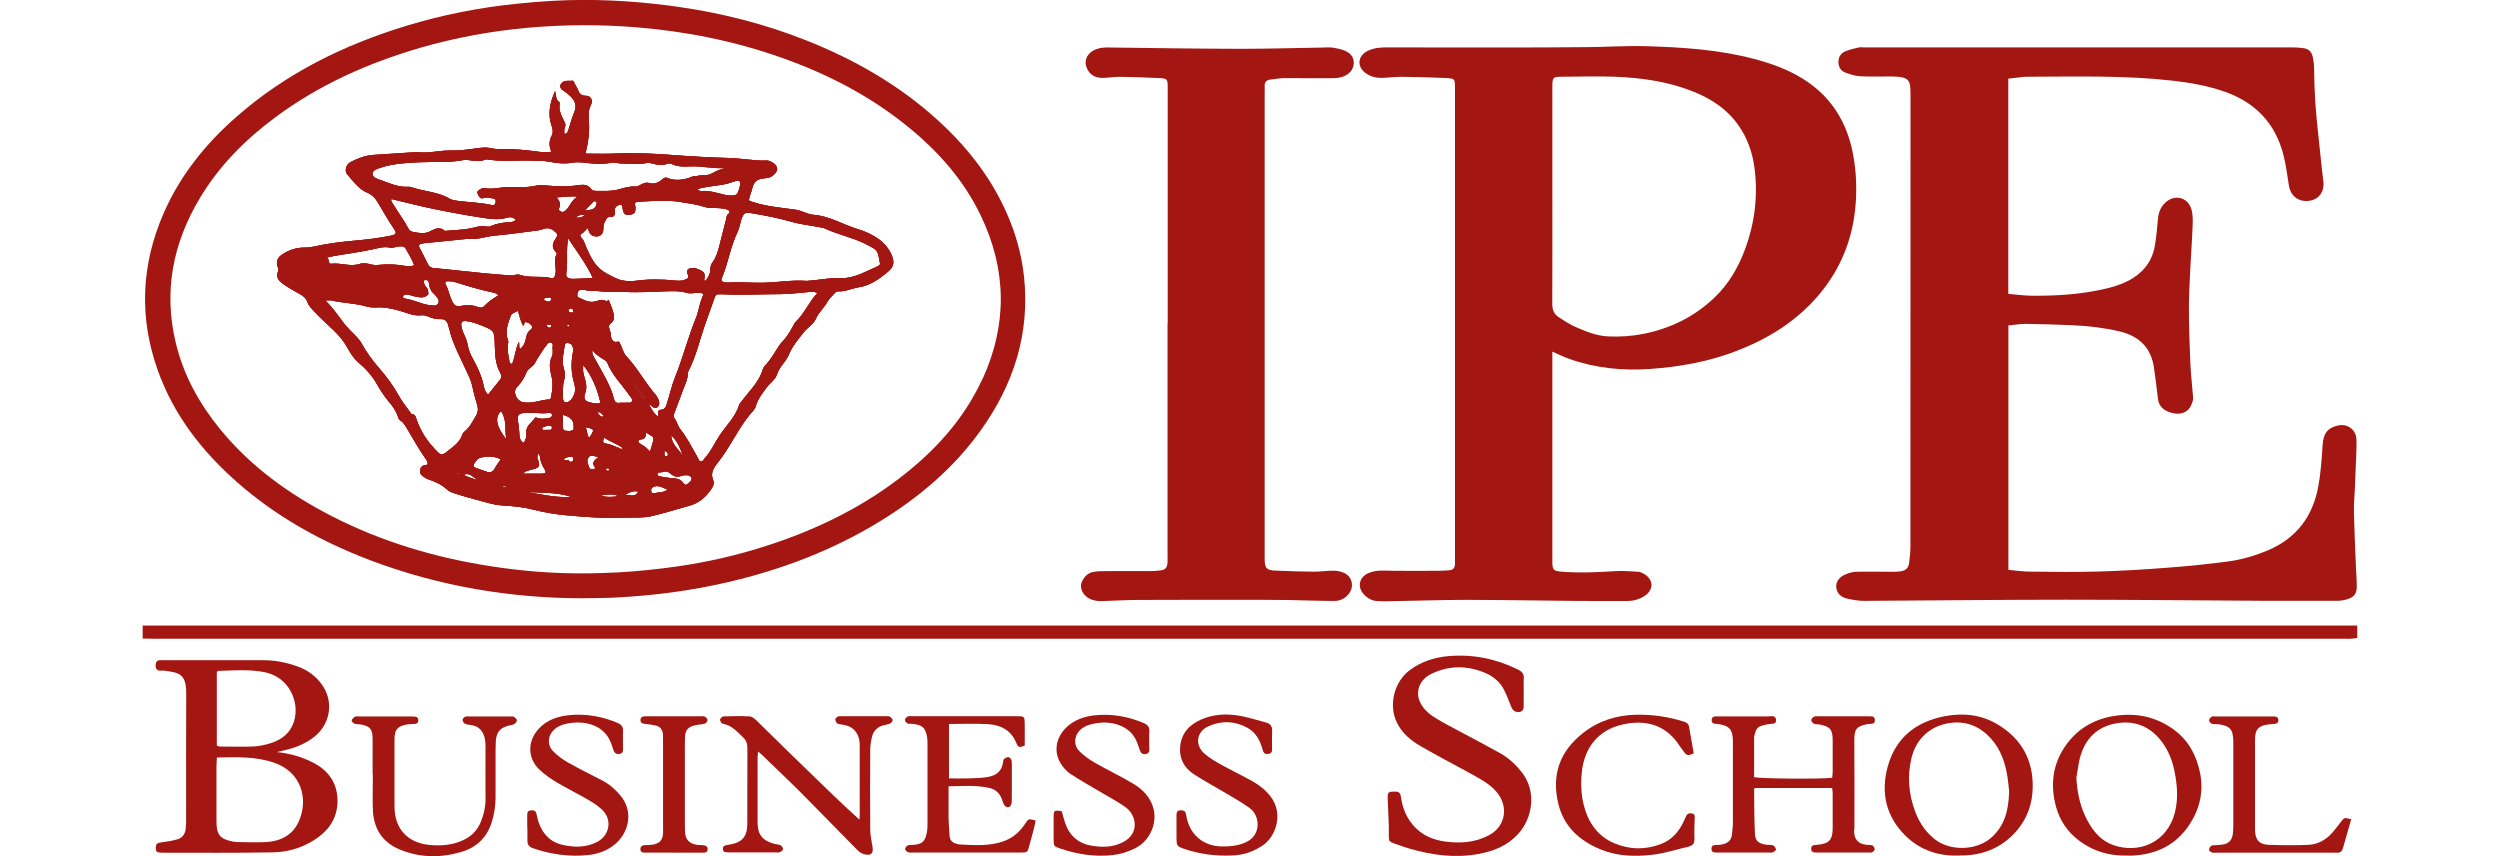 <?xml version="1.0" encoding="UTF-8"?> <svg xmlns="http://www.w3.org/2000/svg" id="Livello_1" data-name="Livello 1" viewBox="0 0 299.11 102.42"><defs><style> .cls-1 { fill: #a31611; } </style></defs><g><path class="cls-1" d="M106.65,30.44c-.37-.8-.94-1.44-1.67-1.93-.7-.47-1.45-.82-2.25-1.06-1.81-.54-3.46-1.6-5.39-1.75-.76-.06-1.4-.5-2.15-.61-1.67-.24-3.36-.36-4.99-.88-.69-.22-.65-.1-.48-.79.05-.22.17-.43.22-.65.21-1.03.6-1.39,1.64-1.45.21-.01.4-.05.58-.13.42-.18.87-.7.82-1.02-.08-.49-.47-.7-.86-.88-.22-.1-.45-.09-.68-.08-.61.03-1.2-.06-1.8-.11-.83-.07-1.65-.18-2.48-.2-2.12-.06-4.24-.17-6.36-.33-2.37-.19-4.76-.31-7.16-.2-1.2.06-2.4.01-3.59.01.32-1.35.52-2.64.4-3.95-.06-.67-.06-1.28.26-1.91.27-.52-.03-1.06-.6-1.06-.59,0-.81-.28-.98-.74-.07-.19-.17-.36-.28-.53-.12-.19-.19-.56-.38-.53-.36.05-.74-.07-1.08.13-.45.27-.49.74-.03,1.02.35.22.65.46.94.75.54.54.72,1.12.41,1.87-.28.66-.46,1.35-.68,2.03-.08.25-.12.51-.49.58-.06-.28-.05-.56.05-.82.09-.23.06-.45-.06-.66-.37-.68-.71-1.37-.57-2.18,0-.05,0-.14-.04-.16-.45-.29-.37-.81-.51-1.31-.64,1.42-.9,2.76-.4,4.18.13.36.19.79.02,1.1-.36.65-.36,1.28-.06,1.97-.63.09-1.14.05-1.65-.02-1.34-.18-2.68-.31-4.03-.31-.54,0-1.08.03-1.62-.11-.46-.11-.97-.06-1.45,0-1.11.15-2.22.32-3.34.29-1.34-.03-2.66.38-4.01.19-.03,0-.06,0-.09,0-1.69.11-3.38.23-5.07.33-.99.06-1.89.42-2.75.85-.56.28-.78,1.08-.42,1.48.73.8,1.34,1.75,2.4,2.19.53.22.91.59,1.2,1.07.65,1.05,1.24,2.14,1.94,3.17.44.65.37.77-.44.93-1.35.27-2.72.44-4.09.56-1.66.15-3.31.34-4.94.71-.4.09-.78.14-1.18.13-1,0-1.92.3-2.74.88-.47.33-.68.78-.49,1.35.06.2.16.4.08.58-.36.81.16,1.25.72,1.63.62.42,1.27.79,1.92,1.15.39.22.7.46.85.91.16.47.52.81.85,1.17.72.79,1.53,1.48,2.29,2.22.57.56,1.1,1.14,1.51,1.85s.83,1.47,1.47,2.01c.89.75,1.65,1.6,2.22,2.61.4.7.83,1.38,1.35,2,.47.55.9,1.12,1.13,1.82.06.19.13.4.31.51.44.27.64.72.9,1.14.68,1.13,1.32,2.3,2.08,3.38.15.21.32.41.29.69-.08.11-.2.12-.31.13-.33.03-.52.23-.59.54-.08.35.06.62.35.81.19.13.38.27.6.34.83.27,1.6.61,2.25,1.22.31.29.75.42,1.16.55.77.23,1.54.47,2.32.67,1.03.26,2.05.62,3.1.69,1.33.07,2.65.21,3.92.54,2.33.61,4.7.73,7.07.89,1.58.11,3.17.04,4.75.02.71,0,1.45,0,2.13-.16,1.56-.37,3.09-.85,4.64-1.28,1.08-.31,1.86-1,2.49-1.89.25-.34.44-.76.28-1.13-.41-.96.15-1.62.66-2.26.34-.43.64-.88.94-1.34,1.03-1.6,1.88-3.3,3.18-4.72.14-.15.25-.32.3-.52.25-.87.8-1.57,1.32-2.27.39-.53,1.04-.95,1.22-1.53.29-.96,1.09-1.54,1.46-2.46.38-.94,1.11-1.79,1.77-2.63.45-.56,1.15-.95,1.43-1.59.34-.78.99-1.32,1.39-2.05.19-.35.5-.62.77-.92.13-.15.27-.32.5-.31.85.05,1.62-.35,2.43-.48,1.43-.22,2.54-1.03,3.59-1.92.69-.58.74-1.19.35-2.02h0ZM88.02,21.66c.42-.15.58,0,.53.44-.02.17-.06.34-.11.5-.21.71-.36.82-1.09.79-.23-.01-.46-.04-.68-.09-.91-.22-1.81-.52-2.77-.44-.13.01-.28-.02-.44-.24.97-.29,1.91-.35,2.83-.5.59-.09,1.17-.26,1.74-.46h0ZM84.03,32.46c-.4-.24-.87-.46-1.39-.37-.43.07-.54.38-.37.7.24.44-.02.55-.33.68-.36.15-.74.13-1.11.1-1.6-.17-3.21-.19-4.81.03-.57.08-1.15.04-1.72-.08-.52-.12-1.77-.79-2.18-1.08-.99-.7-1.48-1.73-1.95-2.79-.18-.42-.29-.87-.62-1.22-.16-.18-.2-.36.06-.49.29-.14.41-.46.76-.66.06.57.31.94.88,1,.53.05.88-.24.93-.77.03-.31-.02-.62.16-.92.19-.31.22-.71.78-.64.3.04.52-.3.46-.61-.1-.63.25-.79.76-.86.17.22.13.4.17.57.11.57.29.7.82.64.54-.06.7-.24.7-.78,0-.11-.01-.23-.04-.34-.07-.31.07-.42.36-.43,1.72-.08,3.43-.26,5.15.04.93.16,1.87.27,2.78.57.61.2,1.26.1,1.89.16.28.02.58.06.84.16.23.08.42.33.14.52-.25.17-.21.38-.26.59-.28,1.11-.56,2.23-.85,3.34-.17.64-.36,1.27-.76,1.82-.2.26-.29.56-.29.88,0,.54-.27.97-.56,1.39-.1-.06-.18-.09-.18-.11.08-.37.14-.81-.2-1.01h0ZM68.01,37.2c-.02-.11.05-.19.05-.2.06-.07.14-.08.18-.09.01,0,.19-.02.29.11.08.11.07.29-.02.36-.08.06-.18.03-.24.01-.05-.01-.22-.06-.25-.2h0ZM68.14,38.95c0,.07-.06.13-.14.14-.08,0-.15-.07-.15-.15,0-.05.03-.09.07-.11.08-.04.21.03.21.12h0ZM68.51,33.36c-.62,0-.83-.2-.75-.76.21-1.33-.06-2.68.22-4.09,1.02,1.57,2.15,3.02,2.95,4.75-.83.04-1.63.1-2.43.11h0ZM66.56,23.62c.93-.04,1.62-.2,2.57-.09-.85.44-.92,1.26-1.51,1.7-.19.14-.32.18-.53.08-.25-.11-.26-.25-.17-.48.15-.4.08-.78-.36-1.22ZM66.49,30.14c.08.08.17.17.1.3-.42.76.04,1.57-.14,2.35-.08.35-.17.57-.52.48-1.23-.31-2.54.04-3.75-.39-.35-.12-.65.1-1,.08-2.06-.13-4.11-.35-6.17-.57-1.03-.11-2.05-.23-3.08-.31-.33-.03-.54-.12-.69-.41-.35-.69-.7-1.38-1.06-2.07-.14-.26.02-.38.23-.44.19-.05.4-.07.59-.09,1.71-.17,3.42-.34,4.99-.5,1.2.12,2.18-.29,3.2-.38,1.74-.15,3.47-.42,5.21-.63.24-.03.45-.11.66-.18.45-.15.83-.07,1.2.22.47.37.54.5.2.99-.38.55-.47,1.03.03,1.54h0ZM65.39,38.84s.08-.03.28,0c.28.04.3.05.31.07.04.08-.08.28-.24.3-.19.03-.31-.21-.32-.24-.02-.04-.05-.1-.03-.14ZM65.05,35.82c.14-.26.39-.19.6-.22.14-.03.3,0,.29.19,0,.18-.14.32-.33.3-.21-.03-.42-.1-.57-.26ZM55.88,38.44c.67.06,1.27.32,1.88.56,1.34.53,1.38.61,1.43,2.03.05,1.22.02,2.47.67,3.59.15.26.18.56-.03.81-.46.58-.93,1.15-1.44,1.79-.42-.42-.48-.87-.57-1.27-.24-1.08-.71-2.06-1.24-3.01-.28-.51-.51-1.03-.61-1.6-.08-.46-.23-.88-.44-1.3-.14-.28-.24-.59-.31-.9-.13-.62.03-.78.65-.72h0ZM55.18,36.6c-.59.11-.84-.04-1.1-.58-.31-.65-.42-1.37-.77-2.01-.13-.24.05-.37.3-.37.32,0,.62.04.93.14,1.47.46,2.95.91,4.46,1.22.23.05.44.11.64.33-.62.39-1.22.76-1.71,1.3-.23.26-.55.17-.81.08-.65-.23-1.28-.24-1.95-.11h0ZM51,34.35c-.22-.2-.28-.49-.34-.8.37-.11.67-.04.66.38,0,.38.21.64.33.95.18.18.37.35.53.55.2.24.42.51.25.85-.18.36-.54.28-.84.25-.31-.02-.62-.08-.92-.17-.73-.22-1.44-.52-2.21-.64-.12-.02-.24-.06-.24-.19,0-.16.11-.27.26-.29.38-.06.72.14,1.08.21.58.12,1.18.29,1.68-.22,0-.31.02-.62-.24-.87ZM70.02,25.63c-.2.3-.56.44-1.1.42.32-.48.78-.23,1.1-.42ZM69.99,25.17c.4-.42.68-.73.97-1.02.08-.08.21-.11.32-.05.15.08.13.23.08.37-.14.49-.43.66-1.37.7ZM44.56,20.79c.03-.43.49-.57.89-.7,1.54-.52,3.15-.61,4.75-.68,1.75-.08,3.51.08,5.25-.26.19-.04.4-.02.6,0,.65.08,1.3.24,1.95-.04.15-.06.34-.04.51-.01,1.63.25,3.27.07,4.91.11.84.02,1.67,0,2.49.17.85.18,1.75.23,2.57.08.73-.12,1.36,0,2.05.07.85.08,1.73.12,2.58-.06.42-.09.8.08,1.19.09,1.04.03,2.07.12,3.1-.06.21-.03.4,0,.6.05.61.16,1.22.32,1.85.03.15-.07.41,0,.58.07.65.28,1.32.3,2.01.26,1.44-.09,2.86.3,4.29.19-.55.18-1.06.35-1.53.64-.57.35-1.24.13-1.85.33-.13.05-.3-.02-.43.03-1.03.43-2.07.6-3.14.17-.23-.09-.42.08-.6.24-.41.36-.95.55-1.44.4-.46-.14-.77.03-1.12.21-.18.09-.35.22-.56.2-.7-.06-1.36.15-2.03.34-.87.25-1.77.18-2.66.18-.24,0-.5-.01-.63-.21-.45-.66-1.12-.53-1.72-.45-1.27.18-2.52.12-3.78,0-.31-.03-.65-.07-.94,0-1.1.27-2.25.23-3.34.2-1.01-.03-1.98.34-2.97.12-.21-.05-.39.06-.56.17-.21.13-.41.27-.27.54.13.27.31.64.68.49.4-.17.73.01,1.09.03.27.01.42.16.38.46-.04.3-.21.39-.48.34-1.35-.3-2.73-.32-4.09-.5-.31-.04-.65-.09-.91-.24-1.42-.84-3.07-.87-4.58-1.38-.13-.05-.28-.07-.42-.06-1.25.07-2.34-.48-3.47-.87-.33-.12-.81-.28-.79-.68h0ZM46.94,24.28c-.08-.14-.2-.28-.11-.47,1.74.41,3.44.86,5.17,1.21,2.07.42,4.16.81,6.25,1.11.78.11,1.6.16,2.39-.08.36-.11.74-.1,1.08.27-.25.22-.52.26-.76.27-.81.02-1.58.17-2.33.49-.2.09-.39.02-.59-.01-.46-.06-.88.04-1.33.16-1.13.29-2.31.28-3.48.4-.67-.59-1.22-.22-1.88.1-.58.27-1.29.15-1.95.02-.25-.05-.42-.18-.53-.39-.56-1.07-1.31-2.03-1.92-3.07ZM42.68,30.19c.62-.12,1.24-.22,1.86-.35.69-.15,1.38-.37,2.1-.22.41.09.78-.14,1.19-.15.3,0,.56-.01.73.31.34.63.74,1.22.99,1.95-.42.2-.77.13-1.1.08-1.03-.18-2.05-.23-3.08-.12-.35.04-.69.03-1.03-.06-.42-.12-.88-.19-1.28-.06-1.15.39-2.27-.16-3.42-.01-.44.06-.13-.55-.57-.73,1.29-.34,2.47-.42,3.61-.65ZM54.77,56.74c-.08-.01-.18-.05-.18-.07,0-.04.47-.03.48.02,0,.03-.15.08-.3.06h0ZM53.22,54.21c-.37.3-.58.15-.86-.13-1.14-1.12-2.02-2.41-2.54-3.94-.09-.25-.12-.56-.52-.58-.1,0-.19-.2-.27-.31-.51-.66-1-1.33-1.41-2.06-.63-1.13-1.4-2.15-2.26-3.14-.78-.9-1.5-1.87-2.08-2.93-.35-.63-.91-1.11-1.41-1.62-.59-.6-1.07-1.27-1.56-1.94-.39-.53-.81-1.03-1.39-1.62.38,0,.56-.03.72,0,1.37.33,2.79.32,4.14.71.43.12.84.16,1.28.13.9-.06,1.75.13,2.62.36.9.23,1.76.7,2.74.58.24-.03.53.03.76.13.51.23,1.03.36,1.58.33.45-.02.7.22.83.61.13.38.21.77.32,1.16.45,1.55,1.24,2.96,1.89,4.42.27.6.58,1.17.71,1.83.15.76.36,1.5.58,2.24.15.48.11.9-.15,1.32-.38.64-.7,1.32-1.29,1.81-.13.11-.27.25-.32.4-.35,1.08-1.29,1.6-2.1,2.26h0ZM56.79,57.33c-.43-.14-.64-.22-.71-.24-.38-.15-.57-.22-.56-.26,0-.08.33-.16.62-.07.04,0,.1.03.36.21.17.11.58.39.55.44,0,.02-.09-.01-.25-.07h0ZM59.19,56.05c-.21.4-.51.53-.91.41-.46-.14-.91-.32-1.37-.49-.29-.1-.31-.28-.16-.53.21-.35.42-.63.89-.72.78-.15,1.51-.16,2.27.24-.28.42-.53.73-.71,1.08h0ZM59.95,49.19c.72,1.04.43,2.25.62,3.36-1.09-1.35-1.49-2.58-.62-3.36ZM60.35,58.3c-.08-.02-.2-.06-.2-.09,0-.04.14-.07.25-.05.1.02.2.09.19.12,0,.04-.15.04-.24.02h0ZM60.94,43.16c-.14-.67-.26-1.35-.16-2.04.02-.11.06-.24.02-.34-.4-1.03-.09-1.97.28-2.92.11-.29.09-.3.89-.67.19.65.32,1.23.61,1.77.23-.06.06-.51.39-.42.27.08.55.21.68.49.11.24-.11.37-.25.49-.29.23-.38.52-.45.88-.09.5-.26.99-.73,1.37-.18-.28-.04-.58-.13-.87-.43.85-.47,1.8-.81,2.63-.31,0-.32-.2-.35-.35h0ZM61.86,46.3c.52-.53.88-1.13,1.15-1.79.2-.49.75-.6.98-1.06.27-.54.63-1.03.95-1.54.08-.12.15-.25.24-.35.23-.24.39-.7.77-.57.34.12.09.57.18.83-.02.29.04.59-.08.8-.45.85-.23,1.67-.04,2.52.18.78.07,1.55-.07,2.31-.03.15-.06.34-.21.34-1.09.04-2.12.59-3.24.31-.73-.19-1.17-1.25-.64-1.78h0ZM62.15,52.06c-.02-.57-.09-1.13-.18-1.7-.11-.66.08-.9.74-.95.49-.04.97-.02,1.46,0,.46.02.91.08,1.37,0,.2-.03.46-.04.5.2.05.28-.21.39-.44.42-.42.07-.86.11-1.28,0-.1-.03-.21-.16-.29-.05-.38.58-1.13.95-1.06,1.78.03.44-.03.84-.32,1.22-.39-.22-.49-.59-.51-.94h0ZM65.95,51.38c-.08.08-.15.04-.51.05-.31,0-.44.05-.52-.04,0,0-.06-.07-.04-.14.02-.14.24-.2.45-.26.24-.07.38-.06.41-.05.11.01.22.03.27.11.06.1.02.25-.06.33ZM63.64,56.19c.93-.27,1.03-.41.68-1.28-.05-.13-.04-.33.04-.6.24.03.22.23.24.39.07.49.24.93.5,1.35.32.51.25.61-.38.62-.68.01-1.37,0-2.14,0,.31-.38.7-.38,1.04-.48h0ZM62.91,58.83c1.78.19,3.62-.01,5.49.64-1.96.08-3.72-.32-5.49-.64ZM68.44,55.22c-.1.05-.25.06-.32-.02-.04-.04-.02-.08-.07-.11-.02-.01-.05-.04-.18-.03-.18,0-.23.06-.3.03-.05-.02-.08-.08-.08-.13,0-.1.15-.16.27-.21.04-.02.18-.07.39-.09.21-.02.31-.02.38.04.12.12.09.43-.1.53h0ZM68.63,51.24c0,.08.02.17-.08.22-.3.16-.62.11-.92.07-.3-.04-.27-.32-.27-.54v-1.36c1.04.32,1.33.69,1.27,1.62h0ZM68.7,47.13c-.11.37-.28.69-.62.9-.42.25-.7.09-.73-.41-.02-.26,0-.52,0-.87.02-.36,0-.81.14-1.26.14-.46.11-.97-.04-1.44-.28-.92,0-1.81.11-2.72.02-.15.15-.31.27-.3.21.02.45.04.6.27.16.27.17.54.12.83-.25,1.26-.22,2.5.15,3.74.12.4.15.85.03,1.27h0ZM69.1,35.07c.03-.21.14-.38.38-.39.17,0,.35-.02.52.02.62.17,1.27.06,1.88.16.94.15,1.88,0,2.82.06,1.69.1,3.38-.02,5.06-.07.81-.02,1.58-.06,2.37.18.48.15.97-.01,1.46,0,.59.02.65.11.39.66-.17.37-.24.77-.35,1.15-.1.33-.15.68-.28.99-.99,2.39-1.61,4.9-2.58,7.3-.41,1.01-.64,2.09-.97,3.13-.12.37-.21.75-.77.77-.47.02-.15.52-.34.81-.4-.34-.74-.82-1.03-1.44.05-.07.07-.03.12.02.25.23.57.55.89.29.31-.26.22-.69.05-1.04-.08-.18-.2-.35-.33-.5-1.24-1.44-2.13-3.14-3.44-4.53-.37-.4-.51-1.02-.76-1.53-.08-.16-.09-.3-.4-.21-.31.09-.65-.22-.68-.6-.02-.32-.08-.62-.19-.92-.1-.26-.1-.5.15-.69.56-.41.4-.96.25-1.49-.13-.44-.32-.86-.49-1.29-.12-.01-.23.17-.26.15-.52-.37-1.03-.04-1.53.04-.69.11-1.21-.26-1.79-.49-.25-.1-.18-.33-.15-.52h0ZM79.87,54.53c-.08.09-.25.08-.32.01-.05-.05-.05-.11-.06-.25,0-.09,0-.15.02-.24.02-.08.03-.1.04-.1.02,0,.05,0,.15.08.09.08.14.12.16.16.01.02.11.21.01.32h0ZM77.23,47.67s-.08.08-.12.12c-.12-.11-.28-.2-.37-.34-.38-.54-.73-1.08-1.02-1.68.7.49.92,1.34,1.51,1.9h0ZM69.84,44.8c-.1-.34-.09-.67-.07-1.14,1.12,1.4,1.69,2.9,2.07,4.52-.47.2-1,.04-1.5-.11-.45-.13-.49-.63-.36-.94.35-.82.07-1.57-.15-2.33ZM70.51,52.37c-.37-.32-.14-.81-.49-1.26,1.14.22,1.15.27.49,1.26ZM71.28,56.04c-.43.16-.7.18-.82-.2-.12-.38-.33-.76-.02-1.14.18-.23.25-.23,1.18-.02-.46.35-.96.7-.34,1.35h0ZM71.53,49.43s-.04-.04-.04-.07c.01-.04.13-.06.21-.04.14.02.22.11.34.23.1.1.18.19.16.25-.02.05-.09.06-.11.06-.14.02-.25-.08-.35-.17-.1-.09-.04-.08-.21-.26h0ZM73.07,59.45c-.06,0-.43.02-.88-.07-.13-.03-.23-.05-.23-.08,0-.03.13-.05.26-.07.53-.07.82-.11,1.22-.04.07.01.45.08.45.15,0,.07-.46.09-.83.11h0ZM72.5,56.06s.1-.04.17-.03c.08,0,.16,0,.19.07.04.07.01.19-.07.23-.11.05-.22-.08-.24-.1,0,0-.09-.11-.05-.17ZM74.03,53.58c-.48-.16-.95-.42-1.44-.49-.58-.08-.44-.34-.33-.74.76.49,1.57.76,2.27,1.26-.2.22-.35.03-.5-.02h0ZM74.18,48.2c-.51.06-.64-.11-.78-.66-.26-1.01-.76-1.96-1.27-2.89-.34-.63-.7-1.25-1.04-1.88-.12-.22-.3-.42-.2-.88.39.53.87.83,1.35,1.12.2.12.37.27.46.49.58,1.44,1.72,2.49,2.56,3.75.03.05.08.09.11.13.12.19.35.38.26.6-.12.31-.45.17-.69.2-.26.03-.52-.02-.78,0h0ZM74.79,59.22c.47-.3.95-.54,1.58-.41-.39.79-1.05.35-1.58.41ZM76.64,53.12c-.12-.07-.27-.14-.27-.3,0-.19.16-.23.3-.24.54-.04.64-.39.6-.85,1.07.74,1.15.25.5,2.3-.37-.42-.73-.69-1.13-.9ZM78.38,58.99c-.21.05-.42.04-.47-.22-.05-.25.06-.45.31-.54.58-.21,1.04.1,1.65.35-.51.39-1.03.3-1.49.41h0ZM82.28,57.89c-.18.17-.37.16-.5-.06-.38-.61-1-.59-1.61-.64-.42-.04-.85-.12-1.26-.2-.14-.03-.27-.12-.26-.29,0-.14.14-.16.25-.18.22-.04.46,0,.67-.12.28,0,.5.13.69.3.38.33.79.42,1.27.23.13-.05.28-.06.42-.07.3-.03.64,0,.76.27.15.35-.21.54-.43.76h0ZM80.31,52.07c.72.68,1.08,1.55,1.38,2.46-.52-.79-1.36-1.39-1.38-2.46ZM95.26,38.44c-.2.2-.31.48-.46.73-.35.6-.69,1.2-1.18,1.7-.57.58-.87,1.34-1.36,1.97-.17.23-.33.46-.52.68-.17.19-.38.39-.45.62-.48,1.62-1.72,2.73-2.67,4.02-.05.07-.13.13-.15.21-.44,1.47-1.57,2.53-2.39,3.76-.57.87-1,1.85-1.71,2.63-.15.17-.26.44-.49.45-.26,0-.3-.29-.42-.49-.65-1.11-1.21-2.28-2.02-3.3-.34-.43-.45-.98-.78-1.43-.16-.23.02-.56.12-.83.35-.94.71-1.88,1.06-2.83.19-.51.46-.99.43-1.57,0-.11.03-.23.08-.33.88-1.69,1.31-3.54,1.91-5.33.4-1.2.86-2.38,1.27-3.57.08-.23.21-.33.44-.32.2,0,.4,0,.61,0,2.27.11,4.55-.02,6.82-.02,1.14,0,2.29-.17,3.43-.26.28-.02.56-.09.96.14-1,1.07-1.52,2.39-2.52,3.37h0ZM104.9,31.91c-1.15.5-2.25,1.14-3.53,1.32-.11.02-.23.06-.34.05-1.51-.11-2.98.23-4.52.33-1.71-.14-3.44.18-5.19.22-1.32.04-2.63-.12-3.94-.03-.23.02-.46,0-.69-.03-.32-.04-.46-.2-.32-.53.76-1.8,1.03-3.76,1.89-5.53.21-.43.27-.94.42-1.4.28-.85.44-.94,1.33-.79,1.56.27,3.11.56,4.63,1,1.16.34,2.37.44,3.55.69.14.03.29.03.42.09,1.58.75,3.31,1.08,4.88,1.85.33.16.66.35.99.53.71.4.63,1.17.8,1.81.06.21-.19.34-.38.42h0Z"></path><path class="cls-1" d="M122.51,33.04c-.24-2.18-.77-4.29-1.56-6.33-1.86-4.79-4.87-8.78-8.64-12.23-4.64-4.25-10.01-7.33-15.83-9.64-4.96-1.97-10.1-3.28-15.39-4.03-3.71-.53-7.44-.81-11.18-.82-2.71,0-5.4.18-8.1.46-4.5.46-8.91,1.33-13.23,2.65-7.46,2.28-14.34,5.66-20.25,10.84-3.73,3.26-6.79,7.05-8.77,11.62-2.68,6.17-2.94,12.46-.66,18.81,1.92,5.34,5.29,9.65,9.5,13.35,4.7,4.13,10.09,7.11,15.92,9.32,8.28,3.14,16.88,4.52,25.24,4.54,1.71-.03,2.95-.02,4.19-.09,4.49-.24,8.93-.81,13.31-1.83,6.46-1.5,12.59-3.83,18.25-7.3,4.66-2.86,8.77-6.34,11.98-10.8,3.99-5.54,5.97-11.66,5.22-18.55h0ZM117.53,45.36c-2.24,4.88-5.77,8.7-10,11.92-4.78,3.64-10.11,6.18-15.81,8.02-3.49,1.13-7.06,1.95-10.69,2.47-2.33.33-4.67.58-7.02.71-1.32.07-2.64.1-3.72.12-4.11.04-7.95-.28-11.75-.88-6.6-1.04-12.95-2.93-18.91-6-5.09-2.62-9.66-5.92-13.31-10.39-2.47-3.03-4.33-6.38-5.26-10.19-1.53-6.22-.4-12.03,2.87-17.47,2.32-3.86,5.43-6.99,9.03-9.65,5.23-3.88,11.08-6.48,17.31-8.3,4.18-1.21,8.44-1.99,12.77-2.39,4.33-.39,8.67-.42,13.02-.07,5.99.48,11.83,1.65,17.49,3.66,5.48,1.94,10.59,4.58,15.11,8.27,3.64,2.96,6.69,6.41,8.72,10.68,3.08,6.46,3.15,12.97.17,19.49h0Z"></path><path class="cls-1" d="M106.65,30.44c-.37-.8-.94-1.44-1.67-1.93-.7-.47-1.45-.82-2.25-1.06-1.81-.54-3.46-1.6-5.39-1.75-.76-.06-1.4-.5-2.15-.61-1.67-.24-3.36-.36-4.99-.88-.69-.22-.65-.1-.48-.79.05-.22.17-.43.22-.65.21-1.03.6-1.39,1.64-1.45.21-.01.4-.05.58-.13.42-.18.87-.7.82-1.02-.08-.49-.47-.7-.86-.88-.22-.1-.45-.09-.68-.08-.61.03-1.2-.06-1.8-.11-.83-.07-1.65-.18-2.48-.2-2.12-.06-4.24-.17-6.36-.33-2.37-.19-4.76-.31-7.16-.2-1.2.06-2.4.01-3.59.01.32-1.35.52-2.64.4-3.95-.06-.67-.06-1.28.26-1.91.27-.52-.03-1.06-.6-1.06-.59,0-.81-.28-.98-.74-.07-.19-.17-.36-.28-.53-.12-.19-.19-.56-.38-.53-.36.05-.74-.07-1.08.13-.45.27-.49.74-.03,1.02.35.22.65.46.94.75.54.54.72,1.12.41,1.87-.28.66-.46,1.35-.68,2.03-.08.25-.12.51-.49.58-.06-.28-.05-.56.05-.82.09-.23.06-.45-.06-.66-.37-.68-.71-1.37-.57-2.18,0-.05,0-.14-.04-.16-.45-.29-.37-.81-.51-1.31-.64,1.42-.9,2.76-.4,4.18.13.36.19.79.02,1.1-.36.65-.36,1.28-.06,1.97-.63.09-1.14.05-1.65-.02-1.34-.18-2.68-.31-4.03-.31-.54,0-1.08.03-1.62-.11-.46-.11-.97-.06-1.45,0-1.11.15-2.22.32-3.34.29-1.34-.03-2.66.38-4.01.19-.03,0-.06,0-.09,0-1.69.11-3.38.23-5.07.33-.99.06-1.89.42-2.75.85-.56.28-.78,1.08-.42,1.48.73.8,1.34,1.75,2.4,2.19.53.22.91.59,1.2,1.07.65,1.05,1.24,2.14,1.94,3.17.44.65.37.77-.44.93-1.35.27-2.72.44-4.09.56-1.66.15-3.31.34-4.94.71-.4.09-.78.14-1.18.13-1,0-1.92.3-2.74.88-.47.33-.68.78-.49,1.35.06.2.16.4.08.58-.36.81.16,1.25.72,1.63.62.42,1.27.79,1.92,1.15.39.22.7.46.85.91.16.47.52.81.85,1.17.72.79,1.53,1.48,2.29,2.22.57.56,1.1,1.14,1.51,1.85s.83,1.47,1.47,2.01c.89.75,1.65,1.6,2.22,2.61.4.7.83,1.38,1.35,2,.47.55.9,1.12,1.13,1.82.06.19.13.4.31.51.44.27.64.72.9,1.14.68,1.13,1.32,2.3,2.08,3.38.15.21.32.41.29.69-.08.11-.2.12-.31.13-.33.03-.52.23-.59.54-.08.35.06.62.35.81.19.13.38.27.6.34.83.27,1.6.61,2.25,1.22.31.29.75.42,1.16.55.77.23,1.54.47,2.32.67,1.03.26,2.05.62,3.1.69,1.33.07,2.65.21,3.92.54,2.33.61,4.7.73,7.07.89,1.58.11,3.17.04,4.75.02.71,0,1.45,0,2.13-.16,1.56-.37,3.09-.85,4.64-1.28,1.08-.31,1.86-1,2.49-1.89.25-.34.44-.76.28-1.13-.41-.96.15-1.62.66-2.26.34-.43.64-.88.94-1.34,1.03-1.6,1.88-3.3,3.18-4.72.14-.15.25-.32.3-.52.25-.87.8-1.57,1.32-2.27.39-.53,1.04-.95,1.22-1.53.29-.96,1.09-1.54,1.46-2.46.38-.94,1.11-1.79,1.77-2.63.45-.56,1.15-.95,1.43-1.59.34-.78.99-1.32,1.39-2.05.19-.35.5-.62.77-.92.13-.15.27-.32.5-.31.85.05,1.62-.35,2.43-.48,1.43-.22,2.54-1.03,3.59-1.92.69-.58.74-1.19.35-2.02h0ZM88.02,21.66c.42-.15.58,0,.53.44-.02.17-.06.34-.11.5-.21.71-.36.82-1.09.79-.23-.01-.46-.04-.68-.09-.91-.22-1.81-.52-2.77-.44-.13.01-.28-.02-.44-.24.97-.29,1.91-.35,2.83-.5.59-.09,1.17-.26,1.74-.46h0ZM84.03,32.46c-.4-.24-.87-.46-1.39-.37-.43.07-.54.38-.37.7.24.44-.02.55-.33.68-.36.15-.74.13-1.11.1-1.6-.17-3.21-.19-4.81.03-.57.08-1.15.04-1.72-.08-.52-.12-1.77-.79-2.18-1.08-.99-.7-1.48-1.73-1.95-2.79-.18-.42-.29-.87-.62-1.22-.16-.18-.2-.36.06-.49.29-.14.41-.46.76-.66.06.57.31.94.88,1,.53.05.88-.24.93-.77.03-.31-.02-.62.16-.92.19-.31.22-.71.78-.64.3.04.52-.3.46-.61-.1-.63.25-.79.76-.86.17.22.13.4.17.57.11.57.29.7.82.64.54-.06.7-.24.7-.78,0-.11-.01-.23-.04-.34-.07-.31.07-.42.36-.43,1.72-.08,3.43-.26,5.15.04.93.16,1.87.27,2.78.57.61.2,1.26.1,1.89.16.28.02.58.06.84.16.23.08.42.33.14.52-.25.17-.21.38-.26.59-.28,1.11-.56,2.23-.85,3.34-.17.64-.36,1.27-.76,1.82-.2.26-.29.56-.29.88,0,.54-.27.97-.56,1.39-.1-.06-.18-.09-.18-.11.08-.37.14-.81-.2-1.01h0ZM68.01,37.2c-.02-.11.05-.19.05-.2.06-.07.14-.08.18-.09.01,0,.19-.02.29.11.08.11.07.29-.02.36-.08.06-.18.03-.24.01-.05-.01-.22-.06-.25-.2h0ZM68.14,38.95c0,.07-.06.13-.14.14-.08,0-.15-.07-.15-.15,0-.05.03-.09.07-.11.08-.04.21.03.21.12h0ZM68.51,33.36c-.62,0-.83-.2-.75-.76.21-1.33-.06-2.68.22-4.09,1.02,1.57,2.15,3.02,2.95,4.75-.83.04-1.63.1-2.43.11h0ZM66.56,23.62c.93-.04,1.62-.2,2.57-.09-.85.44-.92,1.26-1.51,1.7-.19.14-.32.18-.53.08-.25-.11-.26-.25-.17-.48.15-.4.08-.78-.36-1.22ZM66.49,30.14c.08.08.17.17.1.3-.42.76.04,1.57-.14,2.35-.08.35-.17.57-.52.48-1.23-.31-2.54.04-3.75-.39-.35-.12-.65.1-1,.08-2.06-.13-4.11-.35-6.17-.57-1.03-.11-2.05-.23-3.08-.31-.33-.03-.54-.12-.69-.41-.35-.69-.7-1.38-1.06-2.07-.14-.26.02-.38.23-.44.19-.05.4-.07.59-.09,1.71-.17,3.42-.34,4.99-.5,1.2.12,2.18-.29,3.2-.38,1.74-.15,3.47-.42,5.21-.63.24-.03.45-.11.66-.18.45-.15.83-.07,1.2.22.47.37.54.5.2.99-.38.55-.47,1.03.03,1.54h0ZM65.39,38.84s.08-.03.28,0c.28.04.3.05.31.07.04.08-.08.28-.24.3-.19.03-.31-.21-.32-.24-.02-.04-.05-.1-.03-.14ZM65.05,35.82c.14-.26.39-.19.6-.22.14-.03.3,0,.29.19,0,.18-.14.32-.33.3-.21-.03-.42-.1-.57-.26ZM55.88,38.44c.67.06,1.27.32,1.88.56,1.34.53,1.38.61,1.43,2.03.05,1.22.02,2.47.67,3.59.15.26.18.56-.03.81-.46.58-.93,1.15-1.44,1.79-.42-.42-.48-.87-.57-1.27-.24-1.08-.71-2.06-1.24-3.01-.28-.51-.51-1.03-.61-1.6-.08-.46-.23-.88-.44-1.3-.14-.28-.24-.59-.31-.9-.13-.62.03-.78.65-.72h0ZM55.18,36.6c-.59.11-.84-.04-1.1-.58-.31-.65-.42-1.37-.77-2.01-.13-.24.05-.37.3-.37.32,0,.62.04.93.14,1.47.46,2.95.91,4.46,1.22.23.05.44.11.64.33-.62.39-1.22.76-1.71,1.3-.23.26-.55.17-.81.08-.65-.23-1.28-.24-1.95-.11h0ZM51,34.35c-.22-.2-.28-.49-.34-.8.37-.11.67-.04.66.38,0,.38.21.64.33.95.18.18.37.35.53.55.2.24.42.51.25.85-.18.36-.54.28-.84.25-.31-.02-.62-.08-.92-.17-.73-.22-1.44-.52-2.21-.64-.12-.02-.24-.06-.24-.19,0-.16.11-.27.26-.29.38-.06.72.14,1.08.21.58.12,1.18.29,1.68-.22,0-.31.02-.62-.24-.87ZM70.02,25.63c-.2.3-.56.44-1.1.42.32-.48.78-.23,1.1-.42ZM69.99,25.17c.4-.42.68-.73.97-1.02.08-.08.21-.11.32-.05.15.08.13.23.08.37-.14.49-.43.66-1.37.7ZM44.56,20.79c.03-.43.49-.57.89-.7,1.54-.52,3.15-.61,4.75-.68,1.75-.08,3.51.08,5.25-.26.19-.04.4-.02.6,0,.65.08,1.3.24,1.95-.04.15-.06.34-.04.51-.01,1.63.25,3.27.07,4.91.11.84.02,1.67,0,2.49.17.85.18,1.75.23,2.57.08.73-.12,1.36,0,2.05.07.85.08,1.73.12,2.58-.06.42-.09.8.08,1.19.09,1.04.03,2.07.12,3.1-.06.21-.03.4,0,.6.05.61.16,1.22.32,1.85.03.15-.07.41,0,.58.07.65.28,1.32.3,2.01.26,1.44-.09,2.86.3,4.29.19-.55.18-1.06.35-1.53.64-.57.35-1.24.13-1.85.33-.13.05-.3-.02-.43.03-1.03.43-2.07.6-3.14.17-.23-.09-.42.08-.6.24-.41.36-.95.55-1.44.4-.46-.14-.77.03-1.12.21-.18.09-.35.22-.56.2-.7-.06-1.36.15-2.03.34-.87.25-1.77.18-2.66.18-.24,0-.5-.01-.63-.21-.45-.66-1.12-.53-1.72-.45-1.27.18-2.52.12-3.78,0-.31-.03-.65-.07-.94,0-1.1.27-2.25.23-3.34.2-1.01-.03-1.98.34-2.97.12-.21-.05-.39.06-.56.17-.21.13-.41.27-.27.54.13.27.31.64.68.49.4-.17.73.01,1.09.03.27.01.42.16.38.46-.04.3-.21.39-.48.34-1.35-.3-2.73-.32-4.09-.5-.31-.04-.65-.09-.91-.24-1.42-.84-3.07-.87-4.58-1.38-.13-.05-.28-.07-.42-.06-1.25.07-2.34-.48-3.47-.87-.33-.12-.81-.28-.79-.68h0ZM46.94,24.28c-.08-.14-.2-.28-.11-.47,1.74.41,3.44.86,5.17,1.21,2.07.42,4.16.81,6.25,1.11.78.11,1.6.16,2.39-.08.36-.11.74-.1,1.08.27-.25.22-.52.26-.76.27-.81.02-1.58.17-2.33.49-.2.09-.39.02-.59-.01-.46-.06-.88.04-1.33.16-1.13.29-2.31.28-3.48.4-.67-.59-1.22-.22-1.88.1-.58.27-1.29.15-1.95.02-.25-.05-.42-.18-.53-.39-.56-1.07-1.31-2.03-1.92-3.07ZM42.68,30.19c.62-.12,1.24-.22,1.86-.35.69-.15,1.38-.37,2.1-.22.41.09.78-.14,1.19-.15.3,0,.56-.01.73.31.34.63.74,1.22.99,1.95-.42.2-.77.13-1.1.08-1.03-.18-2.05-.23-3.08-.12-.35.04-.69.03-1.03-.06-.42-.12-.88-.19-1.28-.06-1.15.39-2.27-.16-3.42-.01-.44.06-.13-.55-.57-.73,1.29-.34,2.47-.42,3.61-.65ZM54.77,56.74c-.08-.01-.18-.05-.18-.07,0-.04.47-.03.48.02,0,.03-.15.08-.3.06h0ZM53.22,54.21c-.37.3-.58.15-.86-.13-1.14-1.12-2.02-2.41-2.54-3.94-.09-.25-.12-.56-.52-.58-.1,0-.19-.2-.27-.31-.51-.66-1-1.33-1.41-2.06-.63-1.13-1.4-2.15-2.26-3.14-.78-.9-1.5-1.87-2.08-2.93-.35-.63-.91-1.11-1.41-1.62-.59-.6-1.07-1.27-1.56-1.94-.39-.53-.81-1.03-1.39-1.62.38,0,.56-.03.72,0,1.37.33,2.79.32,4.14.71.43.12.84.16,1.28.13.9-.06,1.75.13,2.62.36.9.23,1.76.7,2.74.58.24-.03.53.03.76.13.51.23,1.03.36,1.58.33.45-.02.7.22.83.61.13.38.21.77.32,1.16.45,1.55,1.24,2.96,1.89,4.42.27.6.58,1.17.71,1.83.15.76.36,1.5.58,2.24.15.48.11.9-.15,1.32-.38.64-.7,1.32-1.29,1.81-.13.11-.27.25-.32.4-.35,1.08-1.29,1.6-2.1,2.26h0ZM56.79,57.33c-.43-.14-.64-.22-.71-.24-.38-.15-.57-.22-.56-.26,0-.08.33-.16.62-.07.04,0,.1.03.36.21.17.11.58.39.55.44,0,.02-.09-.01-.25-.07h0ZM59.19,56.05c-.21.4-.51.53-.91.41-.46-.14-.91-.32-1.37-.49-.29-.1-.31-.28-.16-.53.21-.35.42-.63.89-.72.78-.15,1.51-.16,2.27.24-.28.42-.53.73-.71,1.08h0ZM59.95,49.19c.72,1.04.43,2.25.62,3.36-1.09-1.35-1.49-2.58-.62-3.36ZM60.35,58.3c-.08-.02-.2-.06-.2-.09,0-.04.14-.07.25-.05.1.02.2.09.19.12,0,.04-.15.04-.24.02h0ZM60.94,43.16c-.14-.67-.26-1.35-.16-2.04.02-.11.06-.24.02-.34-.4-1.03-.09-1.97.28-2.92.11-.29.09-.3.89-.67.19.65.32,1.23.61,1.77.23-.06.06-.51.39-.42.27.08.55.21.68.49.11.24-.11.37-.25.49-.29.23-.38.52-.45.88-.09.5-.26.99-.73,1.37-.18-.28-.04-.58-.13-.87-.43.85-.47,1.8-.81,2.63-.31,0-.32-.2-.35-.35h0ZM61.86,46.3c.52-.53.88-1.13,1.15-1.79.2-.49.75-.6.98-1.06.27-.54.63-1.03.95-1.54.08-.12.15-.25.24-.35.23-.24.39-.7.77-.57.34.12.09.57.18.83-.02.29.04.59-.08.8-.45.85-.23,1.67-.04,2.52.18.78.07,1.55-.07,2.31-.03.15-.06.34-.21.34-1.09.04-2.12.59-3.24.31-.73-.19-1.17-1.25-.64-1.78h0ZM62.15,52.06c-.02-.57-.09-1.13-.18-1.7-.11-.66.08-.9.74-.95.49-.04.97-.02,1.46,0,.46.02.91.08,1.37,0,.2-.03.46-.04.5.2.05.28-.21.39-.44.42-.42.07-.86.11-1.28,0-.1-.03-.21-.16-.29-.05-.38.58-1.13.95-1.06,1.78.03.44-.03.84-.32,1.22-.39-.22-.49-.59-.51-.94h0ZM65.95,51.38c-.08.08-.15.04-.51.05-.31,0-.44.05-.52-.04,0,0-.06-.07-.04-.14.02-.14.24-.2.45-.26.24-.07.38-.06.41-.05.11.01.22.03.27.11.06.1.02.25-.06.33ZM63.64,56.19c.93-.27,1.03-.41.68-1.28-.05-.13-.04-.33.04-.6.24.03.22.23.24.39.07.49.24.93.5,1.35.32.51.25.61-.38.62-.68.01-1.37,0-2.14,0,.31-.38.7-.38,1.04-.48h0ZM62.91,58.83c1.78.19,3.62-.01,5.49.64-1.96.08-3.72-.32-5.49-.64ZM68.44,55.22c-.1.05-.25.06-.32-.02-.04-.04-.02-.08-.07-.11-.02-.01-.05-.04-.18-.03-.18,0-.23.06-.3.03-.05-.02-.08-.08-.08-.13,0-.1.15-.16.27-.21.04-.02.18-.07.39-.09.21-.02.31-.02.38.04.12.12.09.43-.1.53h0ZM68.63,51.24c0,.08.02.17-.08.22-.3.16-.62.11-.92.07-.3-.04-.27-.32-.27-.54v-1.36c1.04.32,1.33.69,1.27,1.62h0ZM68.7,47.13c-.11.37-.28.69-.62.9-.42.25-.7.09-.73-.41-.02-.26,0-.52,0-.87.02-.36,0-.81.14-1.26.14-.46.11-.97-.04-1.44-.28-.92,0-1.81.11-2.72.02-.15.15-.31.27-.3.21.02.45.04.6.27.16.27.17.54.12.83-.25,1.26-.22,2.5.15,3.74.12.4.15.85.03,1.27h0ZM69.1,35.07c.03-.21.14-.38.38-.39.17,0,.35-.02.52.02.62.17,1.27.06,1.88.16.94.15,1.88,0,2.82.06,1.69.1,3.38-.02,5.06-.07.81-.02,1.58-.06,2.37.18.48.15.97-.01,1.46,0,.59.02.65.11.39.66-.17.37-.24.77-.35,1.15-.1.33-.15.68-.28.99-.99,2.39-1.61,4.9-2.58,7.3-.41,1.01-.64,2.09-.97,3.13-.12.37-.21.75-.77.77-.47.02-.15.52-.34.81-.4-.34-.74-.82-1.03-1.44.05-.07.07-.03.12.02.25.23.57.55.89.29.31-.26.22-.69.05-1.04-.08-.18-.2-.35-.33-.5-1.24-1.44-2.13-3.14-3.44-4.53-.37-.4-.51-1.02-.76-1.53-.08-.16-.09-.3-.4-.21-.31.09-.65-.22-.68-.6-.02-.32-.08-.62-.19-.92-.1-.26-.1-.5.15-.69.56-.41.4-.96.25-1.49-.13-.44-.32-.86-.49-1.29-.12-.01-.23.17-.26.15-.52-.37-1.03-.04-1.53.04-.69.11-1.21-.26-1.79-.49-.25-.1-.18-.33-.15-.52h0ZM79.87,54.53c-.08.09-.25.08-.32.01-.05-.05-.05-.11-.06-.25,0-.09,0-.15.02-.24.02-.08.03-.1.04-.1.02,0,.05,0,.15.08.09.08.14.12.16.16.01.02.11.21.01.32h0ZM77.23,47.67s-.08.08-.12.12c-.12-.11-.28-.2-.37-.34-.38-.54-.73-1.08-1.02-1.68.7.49.92,1.34,1.51,1.9h0ZM69.84,44.8c-.1-.34-.09-.67-.07-1.14,1.12,1.4,1.69,2.9,2.07,4.52-.47.2-1,.04-1.5-.11-.45-.13-.49-.63-.36-.94.35-.82.07-1.57-.15-2.33ZM70.51,52.37c-.37-.32-.14-.81-.49-1.26,1.14.22,1.15.27.49,1.26ZM71.28,56.04c-.43.16-.7.18-.82-.2-.12-.38-.33-.76-.02-1.14.18-.23.25-.23,1.18-.02-.46.35-.96.7-.34,1.35h0ZM71.53,49.43s-.04-.04-.04-.07c.01-.04.13-.06.21-.04.14.02.22.11.34.23.1.1.18.19.16.25-.02.05-.09.06-.11.06-.14.02-.25-.08-.35-.17-.1-.09-.04-.08-.21-.26h0ZM73.07,59.45c-.06,0-.43.02-.88-.07-.13-.03-.23-.05-.23-.08,0-.03.13-.05.26-.07.53-.07.82-.11,1.22-.04.07.01.45.08.45.15,0,.07-.46.09-.83.11h0ZM72.5,56.06s.1-.04.17-.03c.08,0,.16,0,.19.07.04.07.01.19-.07.23-.11.05-.22-.08-.24-.1,0,0-.09-.11-.05-.17ZM74.03,53.58c-.48-.16-.95-.42-1.44-.49-.58-.08-.44-.34-.33-.74.76.49,1.57.76,2.27,1.26-.2.22-.35.03-.5-.02h0ZM74.18,48.2c-.51.06-.64-.11-.78-.66-.26-1.01-.76-1.96-1.27-2.89-.34-.63-.7-1.25-1.04-1.88-.12-.22-.3-.42-.2-.88.39.53.87.83,1.35,1.12.2.12.37.27.46.49.58,1.44,1.72,2.49,2.56,3.75.03.05.08.09.11.13.12.19.35.38.26.6-.12.31-.45.17-.69.2-.26.03-.52-.02-.78,0h0ZM74.79,59.22c.47-.3.95-.54,1.58-.41-.39.79-1.05.35-1.58.41ZM76.64,53.12c-.12-.07-.27-.14-.27-.3,0-.19.16-.23.3-.24.54-.04.64-.39.6-.85,1.07.74,1.15.25.5,2.3-.37-.42-.73-.69-1.13-.9ZM78.38,58.99c-.21.05-.42.04-.47-.22-.05-.25.06-.45.31-.54.58-.21,1.04.1,1.65.35-.51.39-1.03.3-1.49.41h0ZM82.28,57.89c-.18.17-.37.16-.5-.06-.38-.61-1-.59-1.61-.64-.42-.04-.85-.12-1.26-.2-.14-.03-.27-.12-.26-.29,0-.14.14-.16.25-.18.22-.04.46,0,.67-.12.28,0,.5.13.69.3.38.33.79.42,1.27.23.13-.05.28-.06.42-.07.3-.03.64,0,.76.27.15.35-.21.54-.43.76h0ZM80.31,52.07c.72.68,1.08,1.55,1.38,2.46-.52-.79-1.36-1.39-1.38-2.46ZM95.26,38.44c-.2.2-.31.48-.46.73-.35.6-.69,1.2-1.18,1.7-.57.58-.87,1.34-1.36,1.97-.17.23-.33.46-.52.68-.17.19-.38.39-.45.62-.48,1.62-1.72,2.73-2.67,4.02-.05.07-.13.13-.15.21-.44,1.47-1.57,2.53-2.39,3.76-.57.87-1,1.85-1.71,2.63-.15.17-.26.44-.49.45-.26,0-.3-.29-.42-.49-.65-1.11-1.21-2.28-2.02-3.3-.34-.43-.45-.98-.78-1.43-.16-.23.02-.56.12-.83.35-.94.71-1.88,1.06-2.83.19-.51.46-.99.43-1.57,0-.11.03-.23.08-.33.88-1.69,1.31-3.54,1.91-5.33.4-1.2.86-2.38,1.27-3.57.08-.23.21-.33.44-.32.2,0,.4,0,.61,0,2.27.11,4.55-.02,6.82-.02,1.14,0,2.29-.17,3.43-.26.28-.02.56-.09.96.14-1,1.07-1.52,2.39-2.52,3.37h0ZM104.9,31.91c-1.15.5-2.25,1.14-3.53,1.32-.11.02-.23.06-.34.05-1.51-.11-2.98.23-4.52.33-1.71-.14-3.44.18-5.19.22-1.32.04-2.63-.12-3.94-.03-.23.02-.46,0-.69-.03-.32-.04-.46-.2-.32-.53.76-1.8,1.03-3.76,1.89-5.53.21-.43.27-.94.42-1.4.28-.85.44-.94,1.33-.79,1.56.27,3.11.56,4.63,1,1.16.34,2.37.44,3.55.69.14.03.29.03.42.09,1.58.75,3.31,1.08,4.88,1.85.33.16.66.35.99.53.71.4.63,1.17.8,1.81.06.21-.19.34-.38.42h0Z"></path><path class="cls-1" d="M106.65,30.44c-.37-.8-.94-1.44-1.67-1.93-.7-.47-1.45-.82-2.25-1.06-1.81-.54-3.46-1.6-5.39-1.75-.76-.06-1.4-.5-2.15-.61-1.67-.24-3.36-.36-4.99-.88-.69-.22-.65-.1-.48-.79.05-.22.17-.43.22-.65.21-1.03.6-1.39,1.64-1.45.21-.01.4-.05.58-.13.42-.18.87-.7.82-1.02-.08-.49-.47-.7-.86-.88-.22-.1-.45-.09-.68-.08-.61.03-1.2-.06-1.8-.11-.83-.07-1.65-.18-2.48-.2-2.12-.06-4.24-.17-6.36-.33-2.37-.19-4.76-.31-7.16-.2-1.2.06-2.4.01-3.59.01.32-1.35.52-2.64.4-3.95-.06-.67-.06-1.28.26-1.91.27-.52-.03-1.06-.6-1.06-.59,0-.81-.28-.98-.74-.07-.19-.17-.36-.28-.53-.12-.19-.19-.56-.38-.53-.36.05-.74-.07-1.08.13-.45.27-.49.74-.03,1.02.35.22.65.46.94.75.54.54.72,1.12.41,1.87-.28.66-.46,1.35-.68,2.03-.08.25-.12.51-.49.58-.06-.28-.05-.56.05-.82.09-.23.06-.45-.06-.66-.37-.68-.71-1.37-.57-2.18,0-.05,0-.14-.04-.16-.45-.29-.37-.81-.51-1.31-.64,1.42-.9,2.76-.4,4.18.13.36.19.79.02,1.1-.36.65-.36,1.28-.06,1.97-.63.09-1.14.05-1.65-.02-1.34-.18-2.68-.31-4.03-.31-.54,0-1.08.03-1.62-.11-.46-.11-.97-.06-1.45,0-1.11.15-2.22.32-3.34.29-1.34-.03-2.66.38-4.01.19-.03,0-.06,0-.09,0-1.69.11-3.38.23-5.07.33-.99.06-1.89.42-2.75.85-.56.28-.78,1.08-.42,1.48.73.8,1.34,1.75,2.4,2.19.53.22.91.59,1.2,1.07.65,1.05,1.24,2.14,1.94,3.17.44.65.37.77-.44.93-1.35.27-2.72.44-4.09.56-1.66.15-3.31.34-4.94.71-.4.09-.78.14-1.18.13-1,0-1.92.3-2.74.88-.47.33-.68.78-.49,1.35.06.2.16.4.08.58-.36.81.16,1.25.72,1.63.62.42,1.27.79,1.92,1.15.39.22.7.46.85.91.16.47.52.81.85,1.17.72.79,1.53,1.48,2.29,2.22.57.56,1.1,1.14,1.51,1.85s.83,1.47,1.47,2.01c.89.75,1.65,1.6,2.22,2.61.4.7.83,1.38,1.35,2,.47.55.9,1.12,1.13,1.82.06.19.13.4.31.51.44.27.64.72.9,1.14.68,1.13,1.32,2.3,2.08,3.38.15.21.32.41.29.69-.08.11-.2.12-.31.13-.33.03-.52.23-.59.54-.08.35.06.62.35.81.19.13.38.27.6.34.83.27,1.6.61,2.25,1.22.31.29.75.42,1.16.55.77.23,1.54.47,2.32.67,1.03.26,2.05.62,3.1.69,1.33.07,2.65.21,3.92.54,2.33.61,4.7.73,7.07.89,1.58.11,3.17.04,4.75.02.71,0,1.45,0,2.13-.16,1.56-.37,3.09-.85,4.64-1.28,1.08-.31,1.86-1,2.49-1.89.25-.34.44-.76.28-1.13-.41-.96.15-1.62.66-2.26.34-.43.64-.88.94-1.34,1.03-1.6,1.88-3.3,3.18-4.72.14-.15.25-.32.3-.52.25-.87.8-1.57,1.32-2.27.39-.53,1.04-.95,1.22-1.53.29-.96,1.09-1.54,1.46-2.46.38-.94,1.11-1.79,1.77-2.63.45-.56,1.15-.95,1.43-1.59.34-.78.99-1.32,1.39-2.05.19-.35.5-.62.77-.92.13-.15.27-.32.5-.31.85.05,1.62-.35,2.43-.48,1.43-.22,2.54-1.03,3.59-1.92.69-.58.74-1.19.35-2.02h0ZM88.02,21.66c.42-.15.58,0,.53.44-.02.17-.06.34-.11.5-.21.71-.36.82-1.09.79-.23-.01-.46-.04-.68-.09-.91-.22-1.81-.52-2.77-.44-.13.01-.28-.02-.44-.24.97-.29,1.91-.35,2.83-.5.59-.09,1.17-.26,1.74-.46h0ZM84.03,32.46c-.4-.24-.87-.46-1.39-.37-.43.07-.54.38-.37.7.24.44-.02.55-.33.68-.36.15-.74.13-1.11.1-1.6-.17-3.21-.19-4.81.03-.57.08-1.15.04-1.72-.08-.52-.12-1.77-.79-2.18-1.08-.99-.7-1.48-1.73-1.95-2.79-.18-.42-.29-.87-.62-1.22-.16-.18-.2-.36.06-.49.29-.14.41-.46.76-.66.06.57.31.94.88,1,.53.05.88-.24.93-.77.03-.31-.02-.62.16-.92.19-.31.22-.71.78-.64.3.04.52-.3.46-.61-.1-.63.25-.79.76-.86.17.22.13.4.17.57.11.57.29.7.82.64.54-.06.7-.24.7-.78,0-.11-.01-.23-.04-.34-.07-.31.07-.42.36-.43,1.72-.08,3.43-.26,5.15.04.93.16,1.87.27,2.78.57.61.2,1.26.1,1.89.16.28.02.58.06.84.16.23.08.42.33.14.52-.25.17-.21.38-.26.59-.28,1.11-.56,2.23-.85,3.34-.17.64-.36,1.27-.76,1.82-.2.26-.29.56-.29.88,0,.54-.27.97-.56,1.39-.1-.06-.18-.09-.18-.11.08-.37.14-.81-.2-1.01h0ZM68.01,37.2c-.02-.11.05-.19.05-.2.06-.07.14-.08.18-.09.01,0,.19-.02.29.11.08.11.07.29-.02.36-.08.06-.18.03-.24.01-.05-.01-.22-.06-.25-.2h0ZM68.14,38.95c0,.07-.06.13-.14.14-.08,0-.15-.07-.15-.15,0-.05.03-.09.07-.11.08-.04.21.03.21.12h0ZM68.51,33.36c-.62,0-.83-.2-.75-.76.21-1.33-.06-2.68.22-4.09,1.02,1.57,2.15,3.02,2.95,4.75-.83.04-1.63.1-2.43.11h0ZM66.56,23.62c.93-.04,1.62-.2,2.57-.09-.85.44-.92,1.26-1.51,1.7-.19.14-.32.18-.53.08-.25-.11-.26-.25-.17-.48.15-.4.08-.78-.36-1.22ZM66.49,30.14c.08.08.17.17.1.3-.42.76.04,1.57-.14,2.35-.08.35-.17.57-.52.48-1.23-.31-2.54.04-3.75-.39-.35-.12-.65.1-1,.08-2.06-.13-4.11-.35-6.17-.57-1.03-.11-2.05-.23-3.08-.31-.33-.03-.54-.12-.69-.41-.35-.69-.7-1.38-1.06-2.07-.14-.26.02-.38.23-.44.19-.05.4-.07.59-.09,1.71-.17,3.42-.34,4.99-.5,1.2.12,2.18-.29,3.2-.38,1.74-.15,3.47-.42,5.21-.63.24-.03.45-.11.66-.18.45-.15.83-.07,1.2.22.47.37.54.5.2.99-.38.55-.47,1.03.03,1.54h0ZM65.39,38.84s.08-.03.28,0c.28.04.3.05.31.07.04.08-.08.28-.24.3-.19.03-.31-.21-.32-.24-.02-.04-.05-.1-.03-.14ZM65.05,35.82c.14-.26.39-.19.6-.22.14-.03.3,0,.29.19,0,.18-.14.32-.33.3-.21-.03-.42-.1-.57-.26ZM55.88,38.44c.67.06,1.27.32,1.88.56,1.34.53,1.38.61,1.43,2.03.05,1.22.02,2.47.67,3.59.15.26.18.56-.03.81-.46.58-.93,1.15-1.44,1.79-.42-.42-.48-.87-.57-1.27-.24-1.08-.71-2.06-1.24-3.01-.28-.51-.51-1.03-.61-1.6-.08-.46-.23-.88-.44-1.3-.14-.28-.24-.59-.31-.9-.13-.62.03-.78.65-.72h0ZM55.18,36.6c-.59.11-.84-.04-1.1-.58-.31-.65-.42-1.37-.77-2.01-.13-.24.05-.37.3-.37.32,0,.62.04.93.14,1.47.46,2.95.91,4.46,1.22.23.05.44.11.64.33-.62.39-1.22.76-1.71,1.3-.23.26-.55.17-.81.08-.65-.23-1.28-.24-1.95-.11h0ZM51,34.35c-.22-.2-.28-.49-.34-.8.37-.11.67-.04.66.38,0,.38.21.64.33.95.18.18.37.35.53.55.2.24.42.51.25.85-.18.36-.54.28-.84.25-.31-.02-.62-.08-.92-.17-.73-.22-1.44-.52-2.21-.64-.12-.02-.24-.06-.24-.19,0-.16.11-.27.26-.29.38-.06.72.14,1.08.21.58.12,1.18.29,1.68-.22,0-.31.02-.62-.24-.87ZM70.02,25.63c-.2.3-.56.44-1.1.42.32-.48.78-.23,1.1-.42ZM69.99,25.17c.4-.42.68-.73.97-1.02.08-.08.21-.11.32-.05.15.08.13.23.08.37-.14.49-.43.66-1.37.7ZM44.56,20.79c.03-.43.49-.57.89-.7,1.54-.52,3.15-.61,4.75-.68,1.75-.08,3.51.08,5.25-.26.19-.04.4-.02.6,0,.65.08,1.3.24,1.95-.04.15-.06.34-.04.51-.01,1.63.25,3.27.07,4.91.11.84.02,1.67,0,2.49.17.85.18,1.75.23,2.57.08.73-.12,1.36,0,2.05.07.85.08,1.73.12,2.58-.06.42-.09.8.08,1.19.09,1.04.03,2.07.12,3.1-.06.21-.03.4,0,.6.05.61.16,1.22.32,1.85.03.15-.07.41,0,.58.07.65.28,1.32.3,2.01.26,1.44-.09,2.86.3,4.29.19-.55.18-1.06.35-1.53.64-.57.35-1.24.13-1.85.33-.13.05-.3-.02-.43.03-1.03.43-2.07.6-3.14.17-.23-.09-.42.08-.6.24-.41.36-.95.55-1.44.4-.46-.14-.77.03-1.12.21-.18.09-.35.22-.56.2-.7-.06-1.36.15-2.03.34-.87.25-1.77.18-2.66.18-.24,0-.5-.01-.63-.21-.45-.66-1.12-.53-1.72-.45-1.27.18-2.52.12-3.78,0-.31-.03-.65-.07-.94,0-1.1.27-2.25.23-3.34.2-1.01-.03-1.98.34-2.97.12-.21-.05-.39.06-.56.17-.21.13-.41.27-.27.54.13.27.31.64.68.49.4-.17.73.01,1.09.03.27.01.42.16.38.46-.04.3-.21.39-.48.34-1.35-.3-2.73-.32-4.09-.5-.31-.04-.65-.09-.91-.24-1.42-.84-3.07-.87-4.58-1.38-.13-.05-.28-.07-.42-.06-1.25.07-2.34-.48-3.47-.87-.33-.12-.81-.28-.79-.68h0ZM46.94,24.28c-.08-.14-.2-.28-.11-.47,1.74.41,3.44.86,5.17,1.21,2.07.42,4.16.81,6.25,1.11.78.11,1.6.16,2.39-.08.36-.11.74-.1,1.08.27-.25.22-.52.26-.76.27-.81.02-1.58.17-2.33.49-.2.09-.39.02-.59-.01-.46-.06-.88.04-1.33.16-1.13.29-2.31.28-3.48.4-.67-.59-1.22-.22-1.88.1-.58.27-1.29.15-1.95.02-.25-.05-.42-.18-.53-.39-.56-1.07-1.31-2.03-1.92-3.07ZM42.68,30.19c.62-.12,1.24-.22,1.86-.35.69-.15,1.38-.37,2.1-.22.41.09.78-.14,1.19-.15.3,0,.56-.01.73.31.34.63.74,1.22.99,1.95-.42.2-.77.13-1.1.08-1.03-.18-2.05-.23-3.08-.12-.35.04-.69.03-1.03-.06-.42-.12-.88-.19-1.28-.06-1.15.39-2.27-.16-3.42-.01-.44.06-.13-.55-.57-.73,1.29-.34,2.47-.42,3.61-.65ZM54.77,56.74c-.08-.01-.18-.05-.18-.07,0-.04.47-.03.48.02,0,.03-.15.08-.3.06h0ZM53.22,54.21c-.37.3-.58.15-.86-.13-1.14-1.12-2.02-2.41-2.54-3.94-.09-.25-.12-.56-.52-.58-.1,0-.19-.2-.27-.31-.51-.66-1-1.33-1.41-2.06-.63-1.13-1.4-2.15-2.26-3.14-.78-.9-1.5-1.87-2.08-2.93-.35-.63-.91-1.11-1.41-1.62-.59-.6-1.07-1.27-1.56-1.94-.39-.53-.81-1.03-1.39-1.62.38,0,.56-.03.72,0,1.37.33,2.79.32,4.14.71.43.12.84.16,1.28.13.9-.06,1.75.13,2.62.36.9.23,1.76.7,2.74.58.24-.03.53.03.76.13.51.23,1.03.36,1.58.33.45-.02.7.22.83.61.13.38.21.77.32,1.16.45,1.55,1.24,2.96,1.89,4.42.27.6.58,1.17.71,1.83.15.76.36,1.5.58,2.24.15.48.11.9-.15,1.32-.38.64-.7,1.32-1.29,1.81-.13.11-.27.25-.32.4-.35,1.08-1.29,1.6-2.1,2.26h0ZM56.79,57.33c-.43-.14-.64-.22-.71-.24-.38-.15-.57-.22-.56-.26,0-.08.33-.16.62-.07.04,0,.1.03.36.21.17.11.58.39.55.44,0,.02-.09-.01-.25-.07h0ZM59.19,56.05c-.21.4-.51.53-.91.41-.46-.14-.91-.32-1.37-.49-.29-.1-.31-.28-.16-.53.21-.35.42-.63.89-.72.78-.15,1.51-.16,2.27.24-.28.42-.53.73-.71,1.08h0ZM59.95,49.19c.72,1.04.43,2.25.62,3.36-1.09-1.35-1.49-2.58-.62-3.36ZM60.35,58.3c-.08-.02-.2-.06-.2-.09,0-.04.14-.07.25-.05.1.02.2.09.19.12,0,.04-.15.04-.24.02h0ZM60.94,43.16c-.14-.67-.26-1.35-.16-2.04.02-.11.06-.24.02-.34-.4-1.03-.09-1.97.28-2.92.11-.29.09-.3.89-.67.19.65.32,1.23.61,1.77.23-.06.06-.51.39-.42.27.08.55.21.68.49.11.24-.11.37-.25.49-.29.23-.38.52-.45.88-.09.5-.26.99-.73,1.37-.18-.28-.04-.58-.13-.87-.43.85-.47,1.8-.81,2.63-.31,0-.32-.2-.35-.35h0ZM61.86,46.3c.52-.53.88-1.13,1.15-1.79.2-.49.75-.6.98-1.06.27-.54.63-1.03.95-1.54.08-.12.15-.25.24-.35.23-.24.39-.7.77-.57.34.12.09.57.18.83-.02.29.04.59-.08.8-.45.85-.23,1.67-.04,2.52.18.78.07,1.55-.07,2.31-.03.15-.06.34-.21.34-1.09.04-2.12.59-3.24.31-.73-.19-1.17-1.25-.64-1.78h0ZM62.15,52.06c-.02-.57-.09-1.13-.18-1.7-.11-.66.08-.9.74-.95.49-.04.97-.02,1.46,0,.46.02.91.08,1.37,0,.2-.03.46-.04.5.2.05.28-.21.39-.44.42-.42.07-.86.11-1.28,0-.1-.03-.21-.16-.29-.05-.38.58-1.13.95-1.06,1.78.03.44-.03.84-.32,1.22-.39-.22-.49-.59-.51-.94h0ZM65.95,51.38c-.08.08-.15.04-.51.05-.31,0-.44.05-.52-.04,0,0-.06-.07-.04-.14.02-.14.24-.2.45-.26.24-.07.38-.06.41-.05.11.01.22.03.27.11.06.1.02.25-.06.33ZM63.64,56.19c.93-.27,1.03-.41.68-1.28-.05-.13-.04-.33.04-.6.24.03.22.23.24.39.07.49.24.93.5,1.35.32.51.25.61-.38.62-.68.01-1.37,0-2.14,0,.31-.38.7-.38,1.04-.48h0ZM62.91,58.83c1.78.19,3.62-.01,5.49.64-1.96.08-3.72-.32-5.49-.64ZM68.44,55.22c-.1.05-.25.06-.32-.02-.04-.04-.02-.08-.07-.11-.02-.01-.05-.04-.18-.03-.18,0-.23.06-.3.03-.05-.02-.08-.08-.08-.13,0-.1.15-.16.27-.21.04-.02.18-.07.39-.09.21-.02.31-.02.38.04.12.12.09.43-.1.53h0ZM68.63,51.24c0,.08.02.17-.08.22-.3.16-.62.11-.92.07-.3-.04-.27-.32-.27-.54v-1.36c1.04.32,1.33.69,1.27,1.62h0ZM68.7,47.13c-.11.37-.28.69-.62.9-.42.25-.7.09-.73-.41-.02-.26,0-.52,0-.87.02-.36,0-.81.14-1.26.14-.46.11-.97-.04-1.44-.28-.92,0-1.81.11-2.72.02-.15.15-.31.27-.3.21.02.45.04.6.27.16.27.17.54.12.83-.25,1.26-.22,2.5.15,3.74.12.4.15.85.03,1.27h0ZM69.1,35.07c.03-.21.14-.38.38-.39.17,0,.35-.02.52.02.62.17,1.27.06,1.88.16.94.15,1.88,0,2.82.06,1.69.1,3.38-.02,5.06-.07.81-.02,1.58-.06,2.37.18.48.15.97-.01,1.46,0,.59.02.65.11.39.66-.17.37-.24.77-.35,1.15-.1.33-.15.68-.28.99-.99,2.39-1.61,4.9-2.58,7.3-.41,1.01-.64,2.09-.97,3.13-.12.37-.21.75-.77.77-.47.02-.15.52-.34.81-.4-.34-.74-.82-1.03-1.44.05-.07.07-.03.12.02.25.23.57.55.89.29.31-.26.22-.69.05-1.04-.08-.18-.2-.35-.33-.5-1.24-1.44-2.13-3.14-3.44-4.53-.37-.4-.51-1.02-.76-1.53-.08-.16-.09-.3-.4-.21-.31.09-.65-.22-.68-.6-.02-.32-.08-.62-.19-.92-.1-.26-.1-.5.15-.69.56-.41.4-.96.25-1.49-.13-.44-.32-.86-.49-1.29-.12-.01-.23.17-.26.15-.52-.37-1.03-.04-1.53.04-.69.11-1.21-.26-1.79-.49-.25-.1-.18-.33-.15-.52h0ZM79.87,54.53c-.08.09-.25.08-.32.01-.05-.05-.05-.11-.06-.25,0-.09,0-.15.02-.24.02-.08.03-.1.04-.1.02,0,.05,0,.15.08.09.08.14.12.16.16.01.02.11.21.01.32h0ZM77.23,47.67s-.08.08-.12.12c-.12-.11-.28-.2-.37-.34-.38-.54-.73-1.08-1.02-1.68.7.49.92,1.34,1.51,1.9h0ZM69.84,44.8c-.1-.34-.09-.67-.07-1.14,1.12,1.4,1.69,2.9,2.07,4.52-.47.2-1,.04-1.5-.11-.45-.13-.49-.63-.36-.94.35-.82.07-1.57-.15-2.33ZM70.51,52.37c-.37-.32-.14-.81-.49-1.26,1.14.22,1.15.27.49,1.26ZM71.28,56.04c-.43.16-.7.18-.82-.2-.12-.38-.33-.76-.02-1.14.18-.23.25-.23,1.18-.02-.46.35-.96.7-.34,1.35h0ZM71.53,49.43s-.04-.04-.04-.07c.01-.04.13-.06.21-.04.14.02.22.11.34.23.1.1.18.19.16.25-.02.05-.09.06-.11.06-.14.02-.25-.08-.35-.17-.1-.09-.04-.08-.21-.26h0ZM73.07,59.45c-.06,0-.43.02-.88-.07-.13-.03-.23-.05-.23-.08,0-.03.13-.05.26-.07.53-.07.82-.11,1.22-.04.07.01.45.08.45.15,0,.07-.46.09-.83.11h0ZM72.5,56.06s.1-.04.17-.03c.08,0,.16,0,.19.07.04.07.01.19-.07.23-.11.05-.22-.08-.24-.1,0,0-.09-.11-.05-.17ZM74.03,53.58c-.48-.16-.95-.42-1.44-.49-.58-.08-.44-.34-.33-.74.76.49,1.57.76,2.27,1.26-.2.22-.35.03-.5-.02h0ZM74.18,48.2c-.51.06-.64-.11-.78-.66-.26-1.01-.76-1.96-1.27-2.89-.34-.63-.7-1.25-1.04-1.88-.12-.22-.3-.42-.2-.88.39.53.87.83,1.35,1.12.2.12.37.27.46.49.58,1.44,1.72,2.49,2.56,3.75.03.05.08.09.11.13.12.19.35.38.26.6-.12.31-.45.17-.69.2-.26.03-.52-.02-.78,0h0ZM74.79,59.22c.47-.3.95-.54,1.58-.41-.39.79-1.05.35-1.58.41ZM76.64,53.12c-.12-.07-.27-.14-.27-.3,0-.19.16-.23.3-.24.54-.04.64-.39.6-.85,1.07.74,1.15.25.5,2.3-.37-.42-.73-.69-1.13-.9ZM78.38,58.99c-.21.05-.42.04-.47-.22-.05-.25.06-.45.31-.54.58-.21,1.04.1,1.65.35-.51.39-1.03.3-1.49.41h0ZM82.28,57.89c-.18.17-.37.16-.5-.06-.38-.61-1-.59-1.61-.64-.42-.04-.85-.12-1.26-.2-.14-.03-.27-.12-.26-.29,0-.14.14-.16.25-.18.22-.04.46,0,.67-.12.28,0,.5.13.69.3.38.33.79.42,1.27.23.13-.05.28-.06.42-.07.3-.03.64,0,.76.27.15.35-.21.54-.43.76h0ZM80.31,52.07c.72.68,1.08,1.55,1.38,2.46-.52-.79-1.36-1.39-1.38-2.46ZM95.26,38.44c-.2.2-.31.48-.46.73-.35.6-.69,1.2-1.18,1.7-.57.58-.87,1.34-1.36,1.97-.17.23-.33.46-.52.68-.17.19-.38.39-.45.62-.48,1.62-1.72,2.73-2.67,4.02-.05.07-.13.13-.15.21-.44,1.47-1.57,2.53-2.39,3.76-.57.87-1,1.85-1.71,2.63-.15.17-.26.44-.49.45-.26,0-.3-.29-.42-.49-.65-1.11-1.21-2.28-2.02-3.3-.34-.43-.45-.98-.78-1.43-.16-.23.02-.56.12-.83.35-.94.71-1.88,1.06-2.83.19-.51.46-.99.43-1.57,0-.11.03-.23.08-.33.88-1.69,1.31-3.54,1.91-5.33.4-1.2.86-2.38,1.27-3.57.08-.23.21-.33.44-.32.2,0,.4,0,.61,0,2.27.11,4.55-.02,6.82-.02,1.14,0,2.29-.17,3.43-.26.28-.02.56-.09.96.14-1,1.07-1.52,2.39-2.52,3.37h0ZM104.9,31.91c-1.15.5-2.25,1.14-3.53,1.32-.11.02-.23.06-.34.05-1.51-.11-2.98.23-4.52.33-1.71-.14-3.44.18-5.19.22-1.32.04-2.63-.12-3.94-.03-.23.02-.46,0-.69-.03-.32-.04-.46-.2-.32-.53.76-1.8,1.03-3.76,1.89-5.53.21-.43.27-.94.42-1.4.28-.85.44-.94,1.33-.79,1.56.27,3.11.56,4.63,1,1.16.34,2.37.44,3.55.69.14.03.29.03.42.09,1.58.75,3.31,1.08,4.88,1.85.33.16.66.35.99.53.71.4.63,1.17.8,1.81.06.21-.19.34-.38.42h0Z"></path><path class="cls-1" d="M77.23,47.67s-.08.08-.12.12c-.12-.11-.28-.2-.37-.34-.38-.54-.73-1.08-1.02-1.68.7.49.92,1.34,1.51,1.9h0Z"></path></g><path class="cls-1" d="M17.08,74.84c.38,0,.75,0,1.12,0h263.83v1.48c-.23.03-.45.08-.67.1-.29.02-.58,0-.86,0H18.37c-.43,0-.86-.01-1.3-.02v-1.56h0Z"></path><path class="cls-1" d="M240.28,9.41v25.75c.96.08,1.87.21,2.78.22,3,.03,5.98-.16,8.91-.85,1.55-.37,3.04-.91,4.23-2.04.92-.87,1.43-1.95,1.63-3.17.17-1.05.26-2.11.36-3.17.07-.75.32-1.39.88-1.91,1.06-.99,2.61-.69,3.08.68.21.6.21,1.3.19,1.95-.07,1.92-.22,3.84-.31,5.77-.07,1.49-.15,2.99-.14,4.48.01,2.1.08,4.2.17,6.3.05,1.23.2,2.46.29,3.69.02.29.08.6,0,.86-.12.37-.27.78-.54,1.04-.66.62-1.49.57-2.28.29-.75-.26-1.26-.76-1.35-1.62-.13-1.23-.3-2.45-.47-3.67-.34-2.45-1.83-3.83-4.16-4.37-1.85-.43-3.74-.65-5.64-.73-1.84-.07-3.68-.14-5.52-.16-.68,0-1.36.12-2.1.19v29.24c.84.07,1.66.2,2.48.21,2.77.03,5.54.07,8.3-.01,2.82-.08,5.63-.25,8.44-.47,2.35-.18,4.7-.42,7.04-.73,1.63-.21,3.21-.68,4.73-1.31,3.42-1.43,5.41-4.03,6.08-7.62.31-1.66.42-3.36.53-5.05.09-1.34.59-2.03,1.88-2.3,1.11-.23,2.1.51,2.16,1.64.03.63,0,1.27-.02,1.9-.05,1.29-.11,2.59-.16,3.88-.04.98-.14,1.95-.12,2.93.05,2.24.16,4.48.25,6.72.03.75.1,1.5.09,2.24,0,.81-.32,1.23-1.08,1.47-.38.12-.79.2-1.18.2-3,.01-6,0-8.99,0-7.87-.04-15.73-.13-23.6-.13-8.04,0-16.08.1-24.12.14-.68,0-1.37-.13-2.04-.28-.66-.15-1.17-.59-1.26-1.28-.09-.7.34-1.23.93-1.53.45-.22.98-.38,1.47-.39,1.38-.04,2.77,0,4.15,0,.37,0,.75,0,1.12-.05.66-.1.97-.4,1.05-1.07.08-.63.15-1.26.15-1.89,0-18.03,0-36.07.01-54.1,0-1.71-.12-2.11-2.16-2.15-1.27-.02-2.54.04-3.8-.02-.62-.03-1.24-.22-1.82-.44-.56-.2-.85-.68-.84-1.29,0-.61.31-1.06.86-1.28.5-.2,1.04-.32,1.56-.44.25-.05.52-.01.78-.01,17.04,0,34.08,0,51.12,0,.46,0,.92.03,1.37.1.58.08.93.46,1.05,1.01.1.48.17.97.17,1.45.01,2.68.2,5.34.51,8,.21,1.83.36,3.66.6,5.49.14,1-.39,2.12-1.68,2.3-1.3.18-2.25-.56-2.45-1.84-.19-1.19-.34-2.4-.63-3.56-.95-3.82-3.34-6.35-7.05-7.65-2.02-.71-4.11-1.08-6.23-1.32-5.74-.65-11.5-.48-17.26-.47-.2,0-.4,0-.6.02-.57.06-1.14.13-1.8.21h0Z"></path><path class="cls-1" d="M185.73,42.07v18.26c0,2.3,0,4.61,0,6.91,0,.9.13,1.07,1.01,1.15,2.18.18,4.36.08,6.54-.06.91-.06,1.83.03,2.74.08.22.01.45.12.64.23,1.2.68,1.24,1.93.08,2.68-.62.4-1.32.58-2.05.59-1.9,0-3.8,0-5.71-.01-4.49-.04-8.99-.12-13.48-.13-3.02,0-6.04.11-9.07.16-.57.01-1.14.02-1.71-.02-.63-.05-1.15-.36-1.57-.83-.78-.86-.53-2.01.53-2.49.96-.43,1.97-.32,2.98-.3,1.81.03,3.62.01,5.43,0,.43,0,.86-.03,1.29-.06.44-.03.69-.26.7-.72,0-.23,0-.46,0-.69V10.57c0-1.15,0-1.19-1.2-1.24-1.75-.08-3.51-.12-5.26-.14-.77,0-1.55.12-2.32.13-.7,0-1.37-.16-1.95-.6-1.01-.76-.91-2,.21-2.59.71-.37,1.47-.46,2.26-.46,4.41,0,8.82.02,13.23.01,3.6,0,7.21,0,10.81-.04,2.39-.02,4.78-.18,7.17-.11,4.32.13,8.63.41,12.83,1.52,2.01.53,3.96,1.22,5.75,2.32,3.14,1.93,5.07,4.7,5.92,8.26.51,2.18.65,4.39.5,6.61-.29,4.2-1.75,7.94-4.52,11.16-2.68,3.12-6.06,5.18-9.85,6.63-3.28,1.25-6.69,1.86-10.19,2.11-3.36.24-6.6-.09-9.77-1.22-.67-.24-1.31-.56-1.99-.86h0ZM185.73,23.34c0,4.35.01,8.69-.01,13.04,0,.68.21,1.19.74,1.55.67.44,1.35.89,2.09,1.21,1.24.54,2.5,1.05,3.88,1.11,1.47.07,2.93-.04,4.38-.34,3.18-.67,5.98-2.07,8.32-4.31,1.71-1.63,2.88-3.66,3.69-5.87,1.13-3.1,1.52-6.31,1.1-9.59-.23-1.81-.81-3.52-1.86-5.05-1.41-2.06-3.4-3.33-5.66-4.21-2.96-1.15-6.06-1.58-9.21-1.7-2.1-.08-4.21,0-6.31,0-1.09,0-1.15.07-1.15,1.2,0,4.32,0,8.64,0,12.95h0Z"></path><path class="cls-1" d="M139.71,38.65V10.49c0-1.03-.04-1.1-1.04-1.15-1.58-.07-3.16-.13-4.74-.15-.69,0-1.38.14-2.06.13-.76,0-1.4-.31-1.77-1.03-.43-.83-.19-1.67.59-2.17.59-.37,1.22-.45,1.9-.44,5.3.07,10.6.15,15.9.16,3.25,0,6.51-.1,9.76-.15.38,0,.76-.05,1.12,0,.48.07.97.16,1.42.33.7.26,1.21.76,1.18,1.54-.03.79-.56,1.33-1.27,1.6-.42.16-.9.2-1.35.2-1.9.01-3.8-.02-5.71-.01-.54,0-1.09.11-1.63.17-.48.05-.73.29-.7.79.02.23,0,.46,0,.69v55.9c.01,1.09.23,1.33,1.3,1.37,1.52.06,3.05.12,4.57.13.77,0,1.55-.12,2.32-.12.39,0,.81.07,1.18.21,1.11.42,1.42,1.7.65,2.62-.43.52-1.03.79-1.67.79-1.84,0-3.68-.08-5.52-.11-1.27-.02-2.54-.03-3.8-.03-4.73,0-9.45,0-14.18.02-1.47,0-2.93.11-4.4.14-.37,0-.75-.05-1.1-.16-.79-.26-1.33-.96-1.33-1.64,0-.61.6-1.49,1.33-1.66.63-.15,1.3-.12,1.96-.13,1.67-.02,3.33,0,5,0,.37,0,.75-.03,1.12-.07.69-.07.9-.29.95-.98.02-.29,0-.58,0-.86v-27.74h0Z"></path><path class="cls-1" d="M33.02,89.97c1.68.17,3.08.58,4.4,1.25,1.87.94,2.93,2.45,2.96,4.52.03,1.79-.76,3.28-2.22,4.37-1.62,1.21-3.49,1.83-5.47,1.87-4.44.08-8.88.04-13.31.04-.62,0-.74-.11-.74-.57,0-.5.16-.61.77-.68.62-.08,1.25-.18,1.84-.36.62-.18.91-.68.97-1.3.04-.37.05-.75.05-1.12,0-5.01-.02-10.02.01-15.03.02-2.45-.99-2.47-2.53-2.71-.17-.03-.35-.02-.52-.01-.44.02-.61-.2-.61-.63s.18-.64.62-.62c.2,0,.4,0,.6,0,3.89,0,7.78.01,11.67,0,1.37,0,2.69.26,3.97.7,1.32.46,2.42,1.25,3.17,2.42,1.34,2.07.8,4.77-1.32,6.25-.98.69-2.07,1.13-3.24,1.39-.3.07-.6.14-1.1.26h0ZM25.95,90.62c-.02.39-.04.67-.05.95,0,2.24,0,4.48,0,6.72,0,1.59.43,2.1,1.98,2.4.17.03.34.06.51.06,1.15,0,2.3.06,3.45,0,1.71-.1,3.15-.81,3.89-2.43,1.21-2.66.37-5.94-2.94-7.07-2.2-.75-4.46-.67-6.85-.62h0ZM25.95,89.21c.16.06.24.11.32.11,1.35,0,2.71.04,4.06-.01.65-.03,1.32-.17,1.95-.36,1.4-.42,2.46-1.22,2.91-2.69.68-2.24-.56-5.3-3.64-5.86-1.8-.33-3.61-.19-5.43-.13-.05,0-.09.06-.18.13v8.81h0Z"></path><path class="cls-1" d="M182.3,82.75v1.64c0,.36-.03.7-.48.79-.46.08-.81-.13-1-.59-.29-.71-.55-1.45-.91-2.13-.49-.92-1.28-1.56-2.24-1.96-2.15-.9-4.32-.9-6.43.13-1.41.69-1.97,2.14-1.29,3.48.32.63.9,1.22,1.51,1.61,1.15.75,2.4,1.36,3.62,2.02,1.47.79,2.95,1.56,4.41,2.38,1.01.57,1.86,1.36,2.58,2.27,1.81,2.3,1.32,5.51-.49,7.45-1.28,1.37-2.93,2.02-4.72,2.34-2.78.5-5.51.14-8.19-.64-.58-.17-1.15-.36-1.72-.57-.79-.29-.78-.29-.79-1.1,0-.37.01-.75,0-1.12-.04-1.06-.09-2.12-.13-3.19-.03-.67.06-.82.56-.84.64-.03.93-.04,1.03.67.2,1.42.75,2.7,1.82,3.73.98.94,2.17,1.39,3.48,1.57,1.8.23,3.54.13,5.21-.75,2.13-1.13,2.37-3.63.81-5.32-.89-.97-2.07-1.55-3.2-2.18-1.92-1.05-3.86-2.06-5.76-3.16-1.2-.7-2.27-1.58-2.88-2.89-1-2.11-.26-4.89,1.63-6.26,1.38-1,2.93-1.49,4.58-1.63,2.9-.25,5.67.31,8.29,1.6.51.25.76.54.71,1.12-.04.51,0,1.04,0,1.55h0Z"></path><path class="cls-1" d="M219.21,93.06c.02-.27.06-.49.06-.72,0-1.27.01-2.54,0-3.8-.01-1.26-.32-1.62-1.57-1.86-.23-.04-.48,0-.68-.1-.15-.07-.31-.28-.31-.43,0-.14.19-.33.34-.41.14-.07.34-.04.51-.04,1.96,0,3.92,0,5.88,0,.03,0,.06,0,.09,0,.33.03.76-.09.79.43.03.53-.4.46-.73.49-.09,0-.17.03-.26.04-1.23.24-1.48.64-1.47,1.9.03,3.51.01,7.03.01,10.54,0,.11-.04.23-.04.34.02,1.01.5,1.53,1.51,1.64.23.02.48-.01.68.07.14.06.26.29.28.45,0,.11-.15.29-.28.36-.15.07-.34.04-.51.04-1.99,0-3.98,0-5.97,0-.06,0-.12,0-.17,0-.32,0-.68,0-.67-.46,0-.46.37-.43.68-.46,1.46-.13,1.88-.57,1.89-2,0-1.35,0-2.71,0-4.06,0-.22-.03-.45-.06-.74h-9.24s-.1.09-.1.14c.02,1.78.01,3.56.1,5.34.04.86.45,1.18,1.33,1.3.28.04.6-.01.85.09.16.06.31.31.34.5.01.09-.24.26-.4.33-.12.06-.28.02-.43.02h-6.23c-.33,0-.67,0-.66-.47,0-.4.3-.43.61-.44.14,0,.29,0,.43-.02.76-.11,1.37-.4,1.42-1.34.02-.37.1-.74.1-1.11,0-3.23,0-6.45,0-9.68,0-.14,0-.29,0-.43-.05-1.22-.41-1.64-1.6-1.86-.17-.03-.34-.04-.51-.05-.27-.02-.43-.15-.43-.43,0-.33.19-.45.49-.46.14,0,.29,0,.43,0,1.93,0,3.86,0,5.79,0,.37,0,.93-.18.99.39.07.63-.51.45-.88.53-.28.06-.56.12-.84.2-.39.11-.65.37-.75.76-.06.22-.15.45-.15.67-.01,1.58,0,3.16,0,4.72.67.19,8.12.25,9.35.07h0Z"></path><path class="cls-1" d="M102.81,98.11c.03-.26.05-.4.05-.54,0-2.82.01-5.64,0-8.47,0-1.11-.55-1.94-1.43-2.25-.24-.08-.5-.11-.76-.17-.17-.04-.38-.03-.49-.13-.13-.11-.24-.31-.24-.48,0-.12.18-.27.31-.34.12-.06.28-.04.43-.04,1.79,0,3.57,0,5.36,0,.14,0,.32-.02.42.05.15.1.33.27.34.42,0,.14-.17.34-.32.41-.26.12-.56.14-.83.22-.7.2-1.15.67-1.32,1.35-.13.53-.21,1.08-.21,1.62-.02,3.17-.03,6.34,0,9.5,0,.71.18,1.42.28,2.13.09.65-.14.96-.79.86-.34-.05-.72-.23-.96-.48-2.27-2.29-4.51-4.61-6.78-6.89-1.53-1.53-3.1-3.01-4.65-4.51-.14-.14-.29-.26-.52-.46-.03.32-.06.54-.06.75,0,2.56,0,5.13,0,7.69,0,1.5.55,2.21,2,2.61.25.07.53.06.75.17.14.07.3.3.29.45,0,.13-.21.3-.36.37-.14.07-.34.03-.51.03h-5.45c-.06,0-.11,0-.17,0-.31-.02-.7.05-.7-.42,0-.43.35-.44.68-.49,1.61-.24,2.23-.93,2.24-2.52,0-3.02,0-6.05.01-9.07,0-.53-.15-.93-.54-1.29-.71-.67-1.35-1.42-2.4-1.6-.15-.03-.35-.33-.33-.49.01-.15.27-.39.43-.39,1.04-.04,2.08-.05,3.11,0,.27.01.57.25.79.46,1.26,1.22,2.5,2.47,3.76,3.69,1.83,1.79,3.68,3.57,5.52,5.35.97.93,1.97,1.85,3.08,2.87h0Z"></path><path class="cls-1" d="M234.29,102.36c-2.28.08-4.48-.61-6.24-2.3-2.38-2.3-3.06-5.17-2.2-8.32.94-3.46,3.36-5.38,6.82-6.05,2.19-.42,4.32-.2,6.26.94,2.6,1.53,4.11,3.79,4.26,6.87.13,2.62-.71,4.88-2.65,6.66-1.71,1.57-3.79,2.24-6.26,2.2h0ZM240.39,94.78c-.05-.48-.1-1.17-.21-1.85-.27-1.67-.8-3.25-1.95-4.54-1.24-1.39-2.82-2.11-4.68-1.92-2.47.25-4.29,1.83-4.86,4.25-.51,2.14-.33,4.28.44,6.36.48,1.29,1.21,2.39,2.29,3.28,1.86,1.52,5.08,1.44,6.87-.18,1.55-1.4,2.02-3.21,2.09-5.41h0Z"></path><path class="cls-1" d="M254.48,102.36c-2.38.06-4.5-.67-6.27-2.23-1.23-1.09-2-2.51-2.35-4.13-.51-2.32-.2-4.53,1.1-6.53,1.57-2.41,3.88-3.63,6.69-3.9,2.34-.23,4.51.32,6.44,1.73,1.75,1.28,2.69,3.06,3.12,5.11.47,2.21,0,4.3-1.21,6.18-1.61,2.49-3.98,3.64-6.9,3.78-.2,0-.4,0-.6,0h0ZM248.42,93.04c.12,1.99.52,3.68,1.39,5.25.7,1.26,1.63,2.33,3.03,2.82,3.07,1.08,6.55-.29,7.42-4.1.35-1.54.23-3.08-.07-4.62-.25-1.29-.7-2.5-1.48-3.56-1.27-1.74-3.01-2.6-5.16-2.34-2.29.28-3.87,1.57-4.58,3.78-.29.89-.37,1.85-.54,2.77h0Z"></path><path class="cls-1" d="M113.49,94.08c0,1.34-.01,2.55,0,3.75.01.71.08,1.43.12,2.14.03.54.3.85.82.97.11.03.22.08.33.09,1.84.09,3.69.25,5.47-.44,1.06-.41,1.84-1.15,2.46-2.09.36-.56.39-.56,1.22-.33-.07.35-.14.7-.23,1.05-.17.67-.36,1.33-.54,2-.21.75-.22.78-.99.78-1.76,0-3.52,0-5.28,0h-7.52c-.23,0-.47.04-.69-.03-.15-.05-.36-.23-.37-.36-.01-.15.15-.37.29-.45.16-.09.39-.06.59-.07,1.18-.08,1.5-.37,1.73-1.53.06-.28.07-.57.07-.86,0-3.23,0-6.45,0-9.68,0-.23,0-.46-.03-.69-.17-1.24-.58-1.63-1.84-1.73-.17-.01-.37.03-.51-.04-.15-.08-.32-.27-.32-.42s.18-.35.32-.41c.17-.08.4-.04.6-.04,4.15,0,8.3,0,12.45,0,.93,0,.94.01.96.9.02.86,0,1.72,0,2.61-.61.26-.78.26-1.01-.32-.63-1.54-1.88-2.15-3.4-2.24-1.52-.09-3.04-.02-4.65-.02v6.51c.77,0,1.51.02,2.25,0,.8-.03,1.61-.03,2.4-.17.98-.17,1.7-.69,1.82-1.79.01-.14.06-.32.16-.39.14-.11.36-.23.52-.19.14.03.32.25.34.4.05.4.03.8.03,1.21,0,1.24.01,2.48-.01,3.72,0,.22-.13.56-.29.62-.34.14-.59-.11-.72-.44-.07-.16-.11-.33-.17-.49-.26-.7-.76-1.17-1.47-1.33-1.59-.37-3.19-.22-4.9-.21h0Z"></path><path class="cls-1" d="M44.58,92.64c0-1.41.01-2.82,0-4.23-.01-1.2-.3-1.53-1.46-1.74-.23-.04-.47,0-.68-.08-.16-.06-.39-.28-.37-.38.04-.18.23-.35.39-.46.1-.07.28-.03.42-.03,2.1,0,4.21,0,6.31,0h.09c.34.02.78-.03.77.46,0,.49-.44.43-.78.45-.2.01-.4.01-.6.05-1.11.21-1.47.62-1.47,1.76,0,2.68,0,5.36,0,8.04,0,2.64,1.51,4.34,4.17,4.61,1.3.13,2.58.04,3.82-.47,1.13-.46,1.93-1.23,2.37-2.37.34-.86.54-1.75.53-2.69-.02-2.04,0-4.09,0-6.14,0-.34-.01-.69-.08-1.03-.19-.9-.69-1.51-1.65-1.64-.26-.04-.53-.06-.75-.17-.14-.07-.26-.29-.27-.46,0-.12.16-.29.29-.36.15-.07.34-.04.51-.04,1.61,0,3.23,0,4.84,0,.17,0,.37-.03.51.05.15.08.34.26.35.41.01.14-.15.35-.29.44-.16.11-.38.12-.58.17-1.1.25-1.58.77-1.65,1.89-.04.72-.03,1.44-.03,2.16,0,1.53.01,3.05,0,4.58-.01,1.04-.16,2.06-.49,3.05-.6,1.83-1.88,2.96-3.66,3.48-2.47.71-4.95.68-7.36-.33-2.08-.88-3.08-2.52-3.17-4.73-.05-1.41,0-2.82,0-4.23h-.01Z"></path><path class="cls-1" d="M140.76,99.04c0-.52,0-1.04,0-1.56,0-.29.1-.51.43-.53.3-.02.59.01.68.37.05.19.09.39.13.59.45,2.04,2.04,3.32,4.14,3.36,1.02.02,1.99-.07,2.94-.51,1.88-.87,1.67-3.18.45-4.07-.88-.64-1.84-1.18-2.78-1.74-1.31-.78-2.66-1.5-3.93-2.33-1.16-.76-1.76-1.9-1.62-3.31.15-1.59,1.1-2.61,2.52-3.23,1.36-.59,2.81-.7,4.24-.5,1.19.17,2.35.56,3.51.86.51.13.76.45.73,1.01-.03.63,0,1.27-.01,1.9,0,.35.11.79-.46.86-.52.07-.6-.29-.71-.67-.3-1.02-.8-1.93-1.77-2.46-1.51-.83-3.1-.89-4.66-.19-1.46.65-1.67,2.25-.46,3.3.58.5,1.26.9,1.94,1.28,1.23.69,2.51,1.29,3.74,1.98.83.47,1.57,1.03,2.18,1.81,1.65,2.11.62,4.86-.91,5.89-1.08.72-2.25,1.14-3.55,1.2-2.04.1-4.02-.15-5.95-.82-.73-.26-.8-.36-.82-1.11,0-.23,0-.46,0-.69v-.69h0,0Z"></path><path class="cls-1" d="M63.08,99.03c0-.52,0-1.04,0-1.56,0-.3.12-.5.45-.52.31-.02.57.04.65.4.08.36.15.74.28,1.08.5,1.4,1.43,2.36,2.92,2.67,1.41.3,2.8.31,4.12-.4,1.45-.79,1.76-2.63.57-3.79-.51-.5-1.13-.89-1.75-1.25-1.22-.71-2.49-1.33-3.7-2.05-.74-.44-1.46-.94-2.08-1.53-1.44-1.37-1.45-3.39-.1-4.87.99-1.09,2.31-1.52,3.7-1.65,1.98-.19,3.9.15,5.74.93.47.2.68.46.66.96-.03.69,0,1.38,0,2.07,0,.33,0,.65-.46.69-.38.04-.58-.13-.69-.49-.15-.46-.3-.94-.54-1.36-.87-1.6-2.82-2.07-4.42-1.88-.71.08-1.42.24-2.01.71-.86.69-1.03,1.88-.26,2.67.51.53,1.13.99,1.77,1.35,1.35.77,2.75,1.46,4.13,2.17.86.45,1.57,1.08,2.18,1.81,1.53,1.85,1.06,4.28-.56,5.73-.93.83-2.08,1.25-3.3,1.38-2.27.24-4.48-.08-6.63-.82-.44-.15-.66-.43-.65-.9,0-.52,0-1.04,0-1.56h0Z"></path><path class="cls-1" d="M127.03,97.05c.15.51.26.99.42,1.45.53,1.53,1.62,2.44,3.2,2.69,1.26.2,2.52.19,3.71-.43,2.04-1.05,1.6-3.26.31-4.18-.91-.65-1.91-1.17-2.88-1.75-1.23-.74-2.5-1.43-3.69-2.22-.51-.34-.96-.85-1.26-1.38-.89-1.56-.37-3.42,1.18-4.57.86-.64,1.86-.96,2.89-1.07,2.04-.23,4.01.11,5.91.91.48.2.73.49.69,1.04-.04.6,0,1.21-.01,1.81,0,.35.13.79-.44.87-.57.08-.64-.34-.78-.73-.13-.38-.26-.76-.45-1.12-.88-1.63-2.93-2.1-4.5-1.87-.68.1-1.36.25-1.93.69-.86.68-1.04,1.88-.28,2.66.53.55,1.18,1.01,1.85,1.39,1.52.88,3.12,1.63,4.62,2.53,1.15.69,2.09,1.64,2.43,3.02.44,1.76-.47,3.86-2.23,4.71-.81.4-1.73.7-2.62.8-2.17.25-4.31-.09-6.38-.8-.69-.24-.72-.28-.73-.98-.01-.92-.01-1.84,0-2.76,0-.81.07-.85.98-.71h0Z"></path><path class="cls-1" d="M202.65,90.14c-.68.29-.82.27-1.17-.17-.32-.41-.59-.85-.9-1.26-1.47-1.9-3.46-2.49-5.75-2.16-.81.12-1.65.35-2.37.73-2,1.06-2.95,2.9-3.2,5.04-.14,1.24-.1,2.56.17,3.77.48,2.12,1.6,3.91,3.71,4.8,1.85.78,3.76.81,5.64.07,1.28-.5,2.1-1.48,2.67-2.69.1-.21.18-.42.28-.63.15-.31.41-.38.73-.31.34.08.31.33.3.61-.03.8-.06,1.61-.03,2.41.02.52-.18.82-.68.94-1.46.34-2.9.81-4.37.98-2.06.23-4.14.19-6.13-.62-2.58-1.05-4.47-2.77-5.12-5.54-.8-3.43.17-6.24,3.05-8.47,1.86-1.44,4.01-2.09,6.35-2.13,1.92-.03,3.78.25,5.61.82.34.11.57.24.64.6.18,1.07.38,2.14.56,3.19h0Z"></path><path class="cls-1" d="M281.31,98.01c-.21.71-.4,1.37-.58,2.03-.14.47-.27.94-.4,1.41-.1.38-.32.6-.74.57-.11,0-.23,0-.35,0h-14c-.2,0-.41.03-.6-.03-.14-.04-.34-.2-.34-.3,0-.17.11-.38.24-.48.12-.09.33-.08.5-.09.29-.03.58-.03.86-.07.72-.1,1.14-.51,1.24-1.24.04-.31.06-.63.06-.94,0-3.34,0-6.68,0-10.02v-.17c-.02-1.41-.4-1.85-1.8-2.03-.26-.03-.53.02-.77-.06-.15-.05-.32-.26-.33-.41,0-.14.17-.33.31-.43.1-.07.28-.03.42-.03,2.25,0,4.49,0,6.74,0,.11,0,.23,0,.35,0,.3.02.48.15.47.48-.01.29-.2.38-.46.41-.37.04-.75.05-1.11.13-.83.19-1.15.59-1.21,1.44-.01.2-.01.4-.01.6v10.19c0,.11,0,.23,0,.35.03,1.17.5,1.72,1.66,1.76,1.58.05,3.17.07,4.75,0,1.16-.06,2.14-.64,2.9-1.53.38-.43.71-.91,1.07-1.35.32-.39.33-.38,1.11-.19h0Z"></path><path class="cls-1" d="M80.66,102.01h-3.55c-.25,0-.46-.07-.49-.37-.02-.32.16-.48.45-.52.17-.02.35-.01.52-.02.2-.01.4-.02.6-.06.76-.17,1.08-.54,1.14-1.31.02-.2,0-.4,0-.61v-10.54c0-.23,0-.46-.01-.69-.04-.58-.33-.98-.92-1.1-.39-.08-.79-.14-1.19-.18-.32-.03-.6-.09-.58-.48.01-.39.32-.43.62-.43.63,0,1.27,0,1.9,0h4.58c.2,0,.43-.04.6.04.15.07.32.27.32.42,0,.14-.18.38-.32.42-.41.11-.86.11-1.27.22-.75.19-1.06.57-1.1,1.34-.04.66-.02,1.32-.02,1.99,0,2.77,0,5.53,0,8.3,0,.37,0,.75.02,1.12.05.86.45,1.32,1.28,1.5.28.06.57.05.86.07.32.03.58.14.56.51-.01.36-.28.39-.56.39-.63,0-1.27,0-1.9,0h-1.56s0,0,0,0Z"></path></svg> 